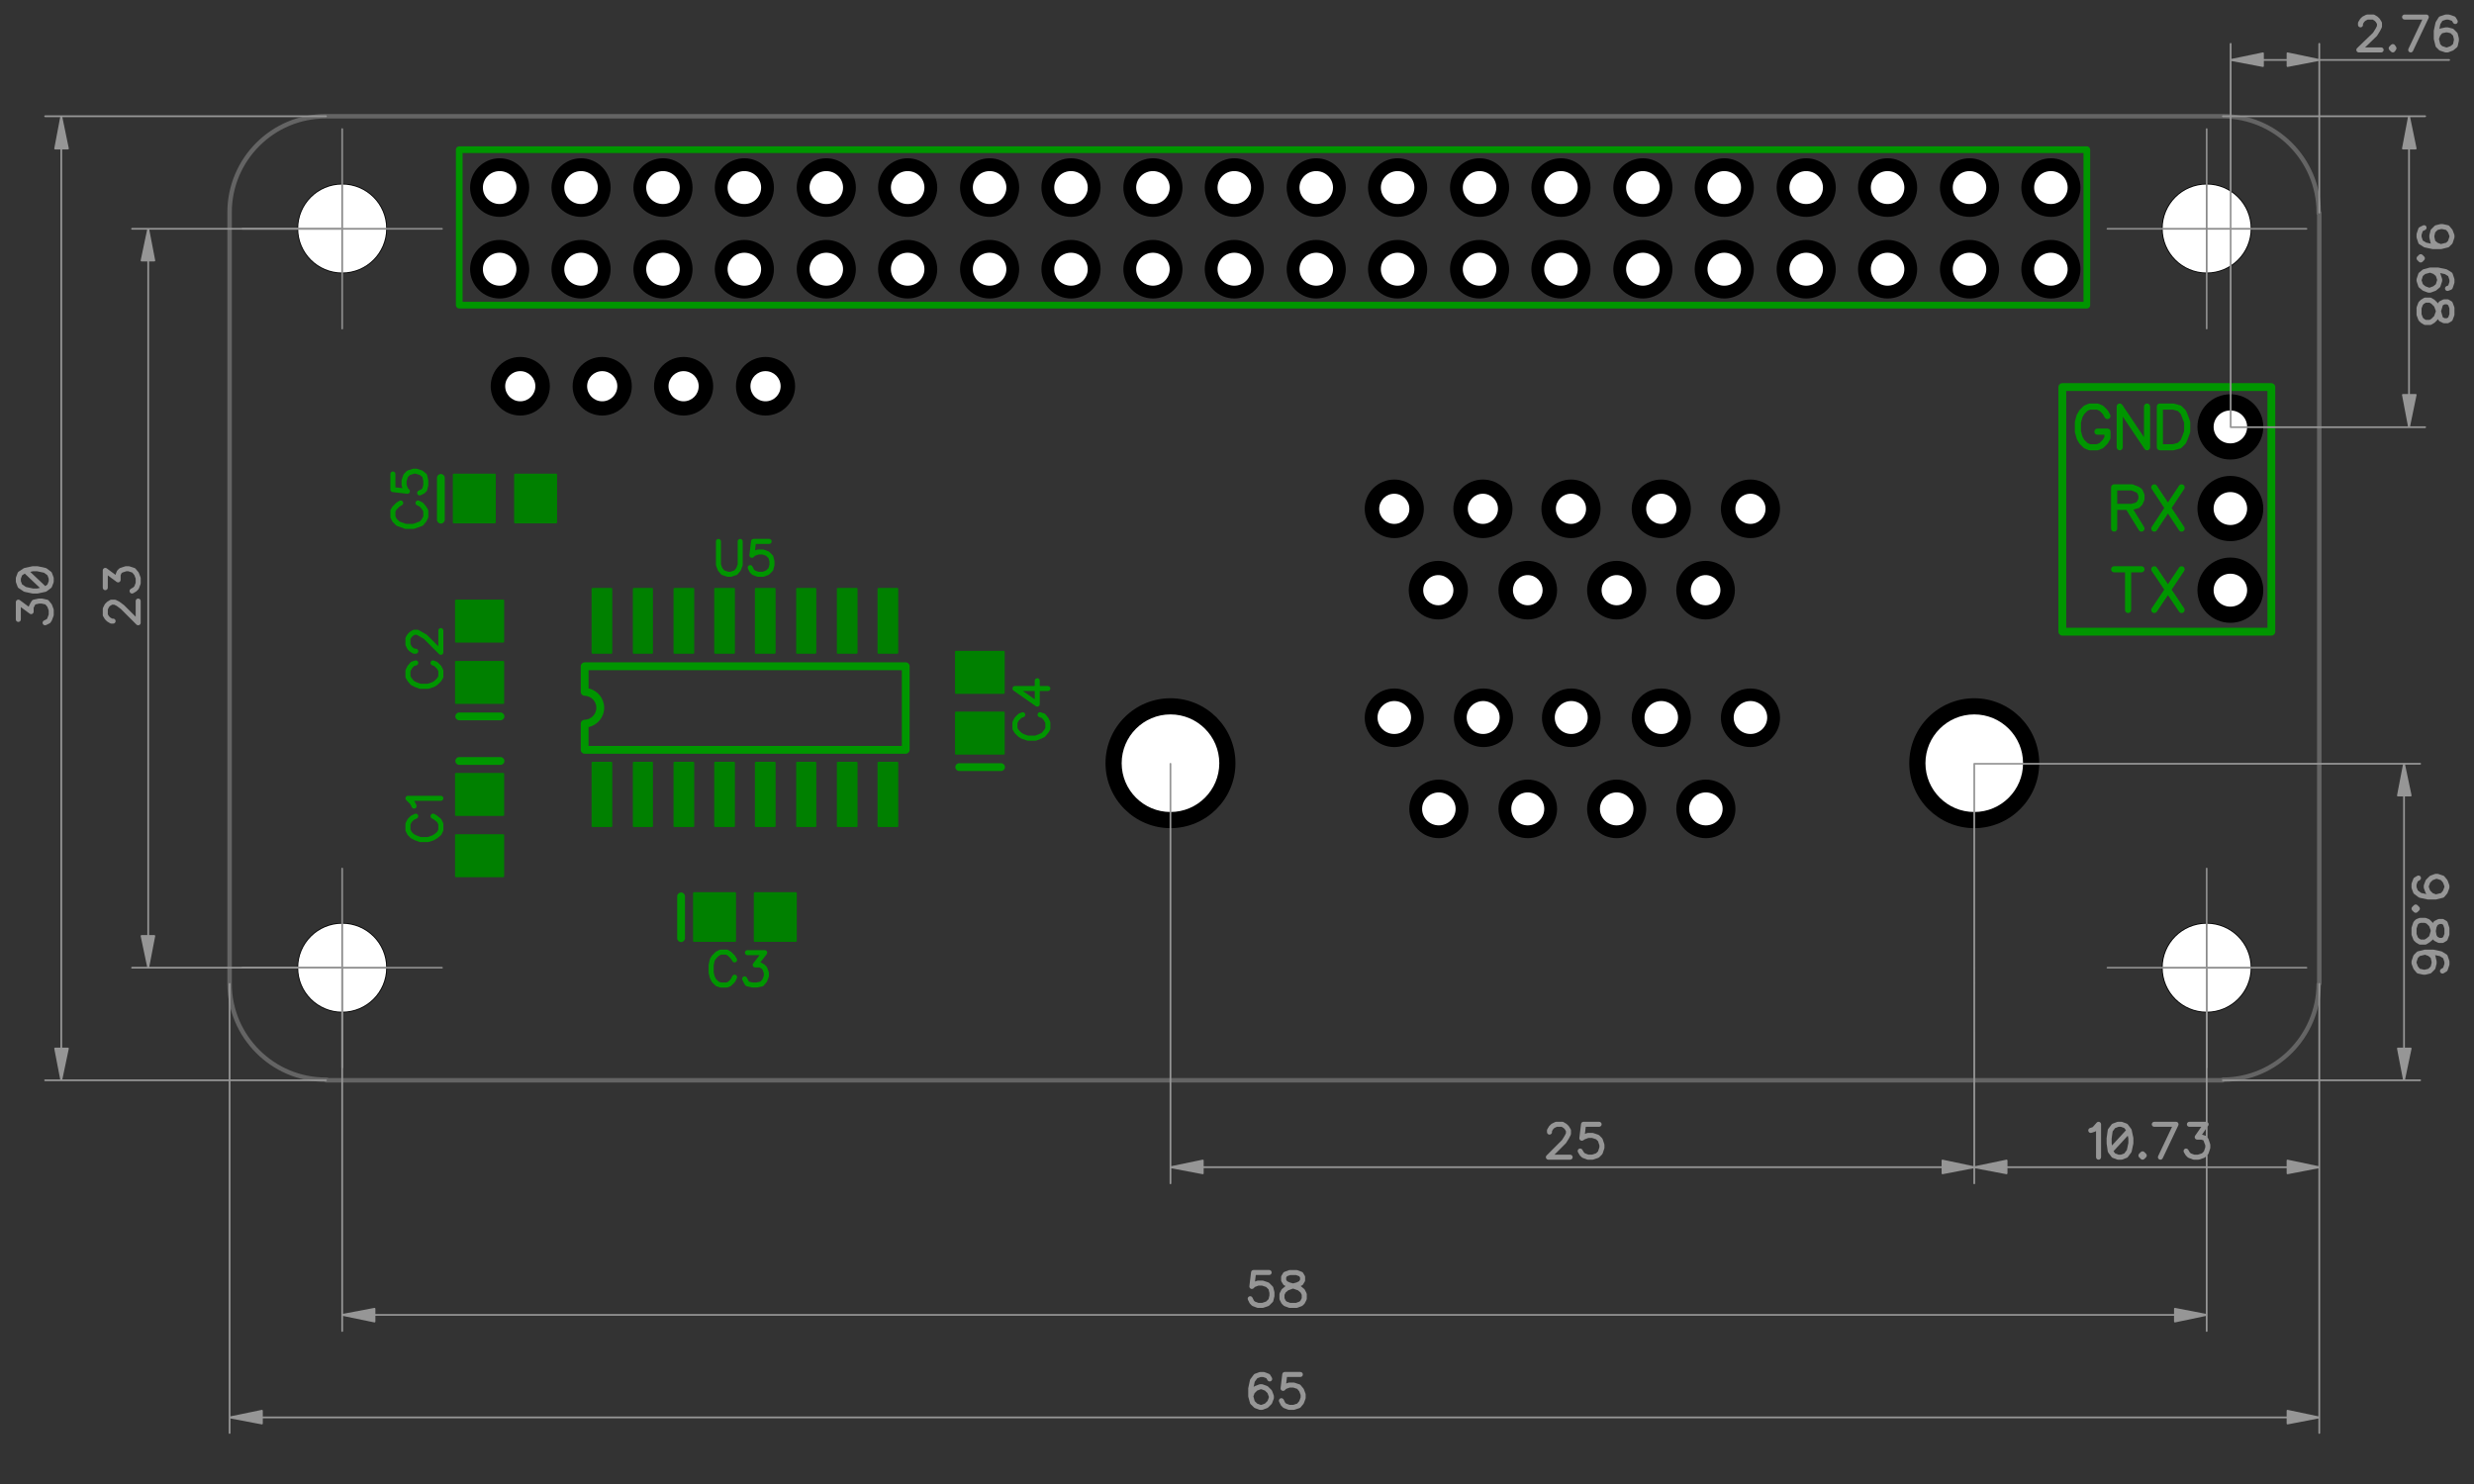 <?xml version="1.0" encoding="utf-8"?>
<!-- Generator: Adobe Illustrator 16.0.3, SVG Export Plug-In . SVG Version: 6.00 Build 0)  -->
<!DOCTYPE svg PUBLIC "-//W3C//DTD SVG 1.1//EN" "http://www.w3.org/Graphics/SVG/1.1/DTD/svg11.dtd">
<svg version="1.1" id="Layer_1" xmlns="http://www.w3.org/2000/svg" xmlns:xlink="http://www.w3.org/1999/xlink" x="0px" y="0px"
	 width="400px" height="240px" viewBox="0 0 400 240" enable-background="new 0 0 400 240" xml:space="preserve">
<rect x="0" y="0" width="400" height="240" fill="#333333" stroke="none"/>
<g>
	<path fill="none" d="M356.78,149.525c-3.849,0-6.979,3.13-6.979,6.978c0,3.849,3.131,6.979,6.979,6.979s6.979-3.131,6.979-6.979
		C363.759,152.655,360.629,149.525,356.78,149.525z"/>
	<path fill="none" d="M356.78,43.937c3.849,0,6.979-3.13,6.979-6.979s-3.13-6.979-6.979-6.979s-6.979,3.131-6.979,6.979
		S352.932,43.937,356.78,43.937z"/>
	<path fill="none" d="M55.326,149.525c-3.848,0-6.979,3.13-6.979,6.978c0,3.849,3.13,6.979,6.979,6.979s6.979-3.131,6.979-6.979
		C62.305,152.655,59.174,149.525,55.326,149.525z"/>
	<path fill="none" d="M55.326,29.979c-3.848,0-6.979,3.131-6.979,6.979s3.13,6.979,6.979,6.979s6.979-3.13,6.979-6.979
		S59.174,29.979,55.326,29.979z"/>
	<path d="M55.326,149.243c-4.003,0-7.26,3.257-7.26,7.26c0,4.004,3.257,7.261,7.26,7.261s7.26-3.257,7.26-7.261
		C62.586,152.5,59.329,149.243,55.326,149.243z M55.326,163.482c-3.848,0-6.979-3.131-6.979-6.979c0-3.848,3.13-6.978,6.979-6.978
		s6.979,3.13,6.979,6.978C62.305,160.352,59.174,163.482,55.326,163.482z"/>
	<path d="M356.78,149.243c-4.004,0-7.261,3.257-7.261,7.26c0,4.004,3.257,7.261,7.261,7.261c4.003,0,7.26-3.257,7.26-7.261
		C364.04,152.5,360.783,149.243,356.78,149.243z M356.78,163.482c-3.849,0-6.979-3.131-6.979-6.979c0-3.848,3.131-6.978,6.979-6.978
		s6.979,3.13,6.979,6.978C363.759,160.352,360.629,163.482,356.78,163.482z"/>
	<path d="M55.326,29.698c-4.003,0-7.26,3.257-7.26,7.261c0,4.003,3.257,7.26,7.26,7.26s7.26-3.257,7.26-7.26
		C62.586,32.955,59.329,29.698,55.326,29.698z M55.326,43.937c-3.848,0-6.979-3.13-6.979-6.979s3.13-6.979,6.979-6.979
		s6.979,3.131,6.979,6.979S59.174,43.937,55.326,43.937z"/>
	<path d="M356.78,44.219c4.003,0,7.26-3.257,7.26-7.26c0-4.003-3.257-7.261-7.26-7.261c-4.004,0-7.261,3.257-7.261,7.261
		C349.52,40.961,352.776,44.219,356.78,44.219z M356.78,29.979c3.849,0,6.979,3.131,6.979,6.979s-3.13,6.979-6.979,6.979
		s-6.979-3.13-6.979-6.979S352.932,29.979,356.78,29.979z"/>
	<path d="M275.807,126.082c-2.637,0-4.782,2.125-4.782,4.737c0,2.611,2.146,4.736,4.782,4.736s4.781-2.125,4.781-4.736
		C280.588,128.207,278.443,126.082,275.807,126.082z"/>
	<path d="M261.387,126.082c-2.637,0-4.781,2.125-4.781,4.737c0,2.611,2.145,4.736,4.781,4.736s4.782-2.125,4.782-4.736
		C266.169,128.207,264.023,126.082,261.387,126.082z"/>
	<path d="M247.013,126.082c-2.612,0-4.736,2.125-4.736,4.737c0,2.611,2.124,4.736,4.736,4.736s4.737-2.125,4.737-4.736
		C251.75,128.207,249.625,126.082,247.013,126.082z"/>
	<path d="M232.639,126.082c-2.637,0-4.782,2.125-4.782,4.737c0,2.611,2.146,4.736,4.782,4.736s4.782-2.125,4.782-4.736
		C237.421,128.207,235.275,126.082,232.639,126.082z"/>
	<path d="M283.016,111.348c-2.637,0-4.781,2.125-4.781,4.737c0,2.612,2.145,4.737,4.781,4.737c2.638,0,4.783-2.125,4.783-4.737
		C287.799,113.473,285.653,111.348,283.016,111.348z"/>
	<path d="M273.379,116.084c0-2.612-2.146-4.737-4.782-4.737s-4.782,2.125-4.782,4.737c0,2.612,2.146,4.737,4.782,4.737
		S273.379,118.697,273.379,116.084z"/>
	<path d="M258.779,116.084c0-2.612-2.125-4.737-4.737-4.737c-2.611,0-4.736,2.125-4.736,4.737c0,2.612,2.125,4.737,4.736,4.737
		C256.654,120.822,258.779,118.697,258.779,116.084z"/>
	<path d="M244.63,116.084c0-2.612-2.145-4.737-4.781-4.737c-2.638,0-4.783,2.125-4.783,4.737c0,2.612,2.146,4.737,4.783,4.737
		C242.485,120.822,244.63,118.697,244.63,116.084z"/>
	<path d="M230.211,116.084c0-2.612-2.146-4.737-4.782-4.737s-4.781,2.125-4.781,4.737c0,2.612,2.145,4.737,4.781,4.737
		S230.211,118.697,230.211,116.084z"/>
	<path d="M319.2,112.924c-5.793,0-10.506,4.712-10.506,10.504c0,5.793,4.713,10.506,10.506,10.506
		c5.792,0,10.504-4.713,10.504-10.506C329.704,117.637,324.992,112.924,319.2,112.924z"/>
	<path d="M189.245,112.924c-5.792,0-10.504,4.712-10.504,10.504c0,5.793,4.712,10.506,10.504,10.506
		c5.792,0,10.505-4.713,10.505-10.506C199.75,117.637,195.038,112.924,189.245,112.924z"/>
	<path d="M84.119,57.726c-2.637,0-4.782,2.125-4.782,4.737c0,2.612,2.145,4.737,4.782,4.737c2.637,0,4.782-2.125,4.782-4.737
		C88.901,59.851,86.756,57.726,84.119,57.726z"/>
	<path d="M97.367,57.726c-2.637,0-4.782,2.125-4.782,4.737c0,2.612,2.145,4.737,4.782,4.737c2.637,0,4.782-2.125,4.782-4.737
		C102.149,59.851,100.004,57.726,97.367,57.726z"/>
	<path d="M110.525,57.726c-2.637,0-4.782,2.125-4.782,4.737c0,2.612,2.145,4.737,4.782,4.737c2.637,0,4.782-2.125,4.782-4.737
		C115.307,59.851,113.162,57.726,110.525,57.726z"/>
	<path d="M123.772,57.726c-2.637,0-4.782,2.125-4.782,4.737c0,2.612,2.146,4.737,4.782,4.737s4.782-2.125,4.782-4.737
		C128.555,59.851,126.409,57.726,123.772,57.726z"/>
	<path d="M225.429,87.026c2.637,0,4.782-2.125,4.782-4.737s-2.146-4.737-4.782-4.737s-4.781,2.125-4.781,4.737
		S222.792,87.026,225.429,87.026z"/>
	<path d="M239.758,77.552c-2.637,0-4.781,2.125-4.781,4.737s2.145,4.737,4.781,4.737s4.782-2.125,4.782-4.737
		S242.395,77.552,239.758,77.552z"/>
	<path d="M249.216,82.289c0,2.612,2.145,4.737,4.781,4.737s4.782-2.125,4.782-4.737s-2.146-4.737-4.782-4.737
		S249.216,79.677,249.216,82.289z"/>
	<path d="M263.814,82.289c0,2.612,2.146,4.737,4.782,4.737s4.782-2.125,4.782-4.737s-2.146-4.737-4.782-4.737
		S263.814,79.677,263.814,82.289z"/>
	<path d="M283.016,77.552c-2.637,0-4.781,2.125-4.781,4.737s2.145,4.737,4.781,4.737c2.638,0,4.783-2.125,4.783-4.737
		S285.653,77.552,283.016,77.552z"/>
	<path d="M227.767,95.447c0,2.612,2.145,4.737,4.782,4.737c2.637,0,4.781-2.125,4.781-4.737s-2.145-4.737-4.781-4.737
		C229.911,90.71,227.767,92.835,227.767,95.447z"/>
	<path d="M242.276,95.447c0,2.612,2.124,4.737,4.736,4.737s4.737-2.125,4.737-4.737s-2.125-4.737-4.737-4.737
		S242.276,92.835,242.276,95.447z"/>
	<path d="M261.387,90.71c-2.637,0-4.781,2.125-4.781,4.737s2.145,4.737,4.781,4.737s4.782-2.125,4.782-4.737
		S264.023,90.71,261.387,90.71z"/>
	<path d="M271.024,95.447c0,2.612,2.125,4.737,4.736,4.737c2.612,0,4.737-2.125,4.737-4.737s-2.125-4.737-4.737-4.737
		C273.149,90.71,271.024,92.835,271.024,95.447z"/>
	<path d="M85.567,43.537c0-2.612-2.145-4.737-4.782-4.737c-2.636,0-4.782,2.125-4.782,4.737s2.146,4.737,4.782,4.737
		C83.422,48.274,85.567,46.149,85.567,43.537z"/>
	<path d="M98.725,43.537c0-2.612-2.145-4.737-4.782-4.737c-2.637,0-4.782,2.125-4.782,4.737s2.145,4.737,4.782,4.737
		C96.58,48.274,98.725,46.149,98.725,43.537z"/>
	<path d="M111.973,43.537c0-2.612-2.146-4.737-4.782-4.737c-2.637,0-4.782,2.125-4.782,4.737s2.145,4.737,4.782,4.737
		C109.827,48.274,111.973,46.149,111.973,43.537z"/>
	<path d="M125.13,43.537c0-2.612-2.146-4.737-4.782-4.737c-2.637,0-4.782,2.125-4.782,4.737s2.145,4.737,4.782,4.737
		C122.984,48.274,125.13,46.149,125.13,43.537z"/>
	<path d="M133.596,38.8c-2.637,0-4.782,2.125-4.782,4.737s2.146,4.737,4.782,4.737s4.782-2.125,4.782-4.737
		S136.232,38.8,133.596,38.8z"/>
	<path d="M146.753,38.8c-2.637,0-4.782,2.125-4.782,4.737s2.146,4.737,4.782,4.737s4.782-2.125,4.782-4.737
		S149.39,38.8,146.753,38.8z"/>
	<path d="M160.001,38.8c-2.637,0-4.782,2.125-4.782,4.737s2.145,4.737,4.782,4.737c2.637,0,4.782-2.125,4.782-4.737
		S162.638,38.8,160.001,38.8z"/>
	<path d="M173.159,38.8c-2.637,0-4.782,2.125-4.782,4.737s2.145,4.737,4.782,4.737c2.637,0,4.782-2.125,4.782-4.737
		S175.796,38.8,173.159,38.8z"/>
	<path d="M186.407,48.274c2.637,0,4.782-2.125,4.782-4.737s-2.145-4.737-4.782-4.737c-2.637,0-4.782,2.125-4.782,4.737
		S183.77,48.274,186.407,48.274z"/>
	<path d="M199.563,38.8c-2.636,0-4.781,2.125-4.781,4.737s2.145,4.737,4.781,4.737c2.638,0,4.783-2.125,4.783-4.737
		S202.201,38.8,199.563,38.8z"/>
	<path d="M212.813,38.8c-2.638,0-4.783,2.125-4.783,4.737s2.146,4.737,4.783,4.737c2.636,0,4.781-2.125,4.781-4.737
		S215.448,38.8,212.813,38.8z"/>
	<path d="M225.97,48.274c2.637,0,4.782-2.125,4.782-4.737s-2.146-4.737-4.782-4.737s-4.782,2.125-4.782,4.737
		S223.333,48.274,225.97,48.274z"/>
	<path d="M239.218,48.274c2.637,0,4.781-2.125,4.781-4.737s-2.145-4.737-4.781-4.737c-2.638,0-4.782,2.125-4.782,4.737
		S236.58,48.274,239.218,48.274z"/>
	<path d="M80.785,35.072c2.637,0,4.782-2.125,4.782-4.737c0-2.612-2.145-4.737-4.782-4.737c-2.636,0-4.782,2.125-4.782,4.737
		C76.003,32.947,78.148,35.072,80.785,35.072z"/>
	<path d="M93.942,35.072c2.637,0,4.782-2.125,4.782-4.737c0-2.612-2.145-4.737-4.782-4.737c-2.637,0-4.782,2.125-4.782,4.737
		C89.161,32.947,91.306,35.072,93.942,35.072z"/>
	<path d="M107.19,35.072c2.637,0,4.782-2.125,4.782-4.737c0-2.612-2.146-4.737-4.782-4.737c-2.637,0-4.782,2.125-4.782,4.737
		C102.408,32.947,104.553,35.072,107.19,35.072z"/>
	<path d="M120.348,35.072c2.636,0,4.782-2.125,4.782-4.737c0-2.612-2.146-4.737-4.782-4.737c-2.637,0-4.782,2.125-4.782,4.737
		C115.566,32.947,117.711,35.072,120.348,35.072z"/>
	<path d="M133.596,25.598c-2.637,0-4.782,2.125-4.782,4.737c0,2.612,2.146,4.737,4.782,4.737s4.782-2.125,4.782-4.737
		C138.378,27.723,136.232,25.598,133.596,25.598z"/>
	<path d="M146.753,25.598c-2.637,0-4.782,2.125-4.782,4.737c0,2.612,2.146,4.737,4.782,4.737s4.782-2.125,4.782-4.737
		C151.535,27.723,149.39,25.598,146.753,25.598z"/>
	<path d="M160.001,25.598c-2.637,0-4.782,2.125-4.782,4.737c0,2.612,2.145,4.737,4.782,4.737c2.637,0,4.782-2.125,4.782-4.737
		C164.783,27.723,162.638,25.598,160.001,25.598z"/>
	<path d="M173.159,25.598c-2.637,0-4.782,2.125-4.782,4.737c0,2.612,2.145,4.737,4.782,4.737c2.637,0,4.782-2.125,4.782-4.737
		C177.941,27.723,175.796,25.598,173.159,25.598z"/>
	<path d="M186.407,35.072c2.637,0,4.782-2.125,4.782-4.737c0-2.612-2.145-4.737-4.782-4.737c-2.637,0-4.782,2.125-4.782,4.737
		C181.625,32.947,183.77,35.072,186.407,35.072z"/>
	<path d="M199.563,25.598c-2.636,0-4.781,2.125-4.781,4.737c0,2.612,2.145,4.737,4.781,4.737c2.638,0,4.783-2.125,4.783-4.737
		C204.347,27.723,202.201,25.598,199.563,25.598z"/>
	<path d="M212.813,25.598c-2.638,0-4.783,2.125-4.783,4.737c0,2.612,2.146,4.737,4.783,4.737c2.636,0,4.781-2.125,4.781-4.737
		C217.594,27.723,215.448,25.598,212.813,25.598z"/>
	<path d="M225.97,35.072c2.637,0,4.782-2.125,4.782-4.737c0-2.612-2.146-4.737-4.782-4.737s-4.782,2.125-4.782,4.737
		C221.188,32.947,223.333,35.072,225.97,35.072z"/>
	<path d="M239.218,35.072c2.637,0,4.781-2.125,4.781-4.737c0-2.612-2.145-4.737-4.781-4.737c-2.638,0-4.782,2.125-4.782,4.737
		C234.436,32.947,236.58,35.072,239.218,35.072z"/>
	<path d="M252.375,48.274c2.637,0,4.781-2.125,4.781-4.737s-2.145-4.737-4.781-4.737s-4.782,2.125-4.782,4.737
		S249.738,48.274,252.375,48.274z"/>
	<path d="M252.375,35.072c2.637,0,4.781-2.125,4.781-4.737c0-2.612-2.145-4.737-4.781-4.737s-4.782,2.125-4.782,4.737
		C247.593,32.947,249.738,35.072,252.375,35.072z"/>
	<path d="M265.622,48.274c2.638,0,4.783-2.125,4.783-4.737s-2.146-4.737-4.783-4.737c-2.637,0-4.781,2.125-4.781,4.737
		S262.985,48.274,265.622,48.274z"/>
	<path d="M265.622,35.072c2.638,0,4.783-2.125,4.783-4.737c0-2.612-2.146-4.737-4.783-4.737c-2.637,0-4.781,2.125-4.781,4.737
		C260.841,32.947,262.985,35.072,265.622,35.072z"/>
	<path d="M278.78,48.274c2.637,0,4.782-2.125,4.782-4.737s-2.146-4.737-4.782-4.737s-4.781,2.125-4.781,4.737
		S276.144,48.274,278.78,48.274z"/>
	<path d="M278.78,35.072c2.637,0,4.782-2.125,4.782-4.737c0-2.612-2.146-4.737-4.782-4.737s-4.781,2.125-4.781,4.737
		C273.999,32.947,276.144,35.072,278.78,35.072z"/>
	<path d="M292.028,38.8c-2.637,0-4.782,2.125-4.782,4.737s2.146,4.737,4.782,4.737s4.782-2.125,4.782-4.737
		S294.665,38.8,292.028,38.8z"/>
	<path d="M292.028,25.598c-2.637,0-4.782,2.125-4.782,4.737c0,2.612,2.146,4.737,4.782,4.737s4.782-2.125,4.782-4.737
		C296.811,27.723,294.665,25.598,292.028,25.598z"/>
	<path d="M305.186,38.8c-2.637,0-4.782,2.125-4.782,4.737s2.146,4.737,4.782,4.737s4.782-2.125,4.782-4.737
		S307.822,38.8,305.186,38.8z"/>
	<path d="M305.186,35.072c2.637,0,4.782-2.125,4.782-4.737c0-2.612-2.146-4.737-4.782-4.737s-4.782,2.125-4.782,4.737
		C300.403,32.947,302.549,35.072,305.186,35.072z"/>
	<path d="M318.434,48.274c2.637,0,4.781-2.125,4.781-4.737s-2.145-4.737-4.781-4.737s-4.782,2.125-4.782,4.737
		S315.797,48.274,318.434,48.274z"/>
	<path d="M318.434,35.072c2.637,0,4.781-2.125,4.781-4.737c0-2.612-2.145-4.737-4.781-4.737s-4.782,2.125-4.782,4.737
		C313.651,32.947,315.797,35.072,318.434,35.072z"/>
	<path d="M331.592,38.8c-2.638,0-4.783,2.125-4.783,4.737s2.146,4.737,4.783,4.737c2.637,0,4.781-2.125,4.781-4.737
		S334.229,38.8,331.592,38.8z"/>
	<path d="M331.592,25.598c-2.638,0-4.783,2.125-4.783,4.737c0,2.612,2.146,4.737,4.783,4.737c2.637,0,4.781-2.125,4.781-4.737
		C336.373,27.723,334.229,25.598,331.592,25.598z"/>
	<path d="M360.61,76.966c-2.936,0-5.323,2.368-5.323,5.277c0,2.91,2.388,5.278,5.323,5.278c2.935,0,5.323-2.368,5.323-5.278
		C365.934,79.334,363.545,76.966,360.61,76.966z"/>
	<path d="M355.287,69.042c0,2.91,2.388,5.277,5.323,5.277c2.935,0,5.323-2.367,5.323-5.277s-2.389-5.278-5.323-5.278
		C357.675,63.764,355.287,66.131,355.287,69.042z"/>
	<path d="M360.61,90.169c-2.936,0-5.323,2.368-5.323,5.278s2.388,5.278,5.323,5.278c2.935,0,5.323-2.368,5.323-5.278
		S363.545,90.169,360.61,90.169z"/>
</g>
<g>
	<path fill="#FFFFFF" d="M55.326,149.384c-3.937,0-7.12,3.188-7.12,7.119c0,3.933,3.183,7.12,7.12,7.12
		c3.938,0,7.12-3.188,7.12-7.12C62.445,152.572,59.263,149.384,55.326,149.384z"/>
	<path fill="#FFFFFF" d="M356.78,149.384c-3.938,0-7.12,3.188-7.12,7.119c0,3.933,3.183,7.12,7.12,7.12
		c3.937,0,7.119-3.188,7.119-7.12C363.899,152.572,360.717,149.384,356.78,149.384z"/>
	<path fill="#FFFFFF" d="M55.326,29.839c-3.937,0-7.12,3.188-7.12,7.12c0,3.931,3.183,7.119,7.12,7.119
		c3.938,0,7.12-3.188,7.12-7.119C62.445,33.027,59.263,29.839,55.326,29.839z"/>
	<path fill="#FFFFFF" d="M356.78,44.078c3.937,0,7.119-3.188,7.119-7.119c0-3.932-3.183-7.12-7.119-7.12
		c-3.938,0-7.12,3.188-7.12,7.12C349.66,40.89,352.843,44.078,356.78,44.078z"/>
	<ellipse fill="#FFFFFF" cx="275.807" cy="130.819" rx="2.709" ry="2.664"/>
	<ellipse fill="#FFFFFF" cx="261.387" cy="130.819" rx="2.709" ry="2.664"/>
	<circle fill="#FFFFFF" cx="247.013" cy="130.819" r="2.664"/>
	<path fill="#FFFFFF" d="M232.639,128.155c-1.494,0-2.71,1.195-2.71,2.664s1.216,2.664,2.71,2.664c1.493,0,2.709-1.195,2.709-2.664
		S234.132,128.155,232.639,128.155z"/>
	<ellipse fill="#FFFFFF" cx="283.016" cy="116.039" rx="2.709" ry="2.664"/>
	<path fill="#FFFFFF" d="M268.597,113.375c-1.493,0-2.71,1.195-2.71,2.664c0,1.469,1.217,2.665,2.71,2.665
		c1.494,0,2.71-1.195,2.71-2.665C271.307,114.57,270.091,113.375,268.597,113.375z"/>
	<circle fill="#FFFFFF" cx="254.042" cy="116.039" r="2.664"/>
	<circle fill="#FFFFFF" cx="239.803" cy="116.039" r="2.664"/>
	<ellipse fill="#FFFFFF" cx="225.429" cy="116.039" rx="2.709" ry="2.664"/>
	<path fill="#FFFFFF" d="M319.2,115.538c-4.352,0-7.892,3.54-7.892,7.891c0,4.352,3.54,7.892,7.892,7.892
		c4.351,0,7.891-3.54,7.891-7.892C327.091,119.078,323.551,115.538,319.2,115.538z"/>
	<path fill="#FFFFFF" d="M189.245,115.538c-4.351,0-7.891,3.54-7.891,7.891c0,4.352,3.54,7.892,7.891,7.892
		c4.352,0,7.892-3.54,7.892-7.892C197.137,119.078,193.597,115.538,189.245,115.538z"/>
	<circle fill="#FFFFFF" cx="84.119" cy="62.462" r="2.439"/>
	<circle fill="#FFFFFF" cx="97.367" cy="62.462" r="2.439"/>
	<circle fill="#FFFFFF" cx="110.525" cy="62.462" r="2.439"/>
	<circle fill="#FFFFFF" cx="123.772" cy="62.462" r="2.439"/>
	<path fill="#FFFFFF" d="M225.429,84.728c1.345,0,2.438-1.094,2.438-2.439s-1.094-2.439-2.438-2.439
		c-1.344,0-2.438,1.094-2.438,2.439S224.085,84.728,225.429,84.728z"/>
	<circle fill="#FFFFFF" cx="239.758" cy="82.289" r="2.439"/>
	<circle fill="#FFFFFF" cx="253.997" cy="82.289" r="2.439"/>
	<circle fill="#FFFFFF" cx="268.597" cy="82.289" r="2.439"/>
	<path fill="#FFFFFF" d="M280.577,82.289c0,1.345,1.095,2.439,2.438,2.439c1.346,0,2.439-1.094,2.439-2.439
		s-1.094-2.439-2.439-2.439C281.672,79.85,280.577,80.944,280.577,82.289z"/>
	<circle fill="#FFFFFF" cx="232.549" cy="95.447" r="2.439"/>
	<ellipse fill="#FFFFFF" cx="247.013" cy="95.447" rx="2.395" ry="2.439"/>
	<path fill="#FFFFFF" d="M261.387,97.886c1.346,0,2.439-1.094,2.439-2.439s-1.094-2.439-2.439-2.439
		c-1.344,0-2.438,1.094-2.438,2.439S260.043,97.886,261.387,97.886z"/>
	<ellipse fill="#FFFFFF" cx="275.761" cy="95.447" rx="2.395" ry="2.439"/>
	<ellipse fill="#FFFFFF" cx="80.785" cy="43.537" rx="2.709" ry="2.664"/>
	<ellipse fill="#FFFFFF" cx="93.943" cy="43.537" rx="2.709" ry="2.664"/>
	<ellipse fill="#FFFFFF" cx="107.19" cy="43.537" rx="2.709" ry="2.664"/>
	<ellipse fill="#FFFFFF" cx="120.348" cy="43.537" rx="2.709" ry="2.664"/>
	<ellipse fill="#FFFFFF" cx="133.596" cy="43.537" rx="2.709" ry="2.664"/>
	<ellipse fill="#FFFFFF" cx="146.753" cy="43.537" rx="2.709" ry="2.664"/>
	<ellipse fill="#FFFFFF" cx="160.001" cy="43.537" rx="2.709" ry="2.664"/>
	<ellipse fill="#FFFFFF" cx="173.159" cy="43.537" rx="2.709" ry="2.664"/>
	<ellipse fill="#FFFFFF" cx="186.407" cy="43.537" rx="2.709" ry="2.664"/>
	<ellipse fill="#FFFFFF" cx="199.563" cy="43.537" rx="2.708" ry="2.664"/>
	<path fill="#FFFFFF" d="M212.813,40.873c-1.494,0-2.71,1.195-2.71,2.664c0,1.469,1.216,2.664,2.71,2.664
		c1.493,0,2.709-1.195,2.709-2.664C215.521,42.068,214.306,40.873,212.813,40.873z"/>
	<path fill="#FFFFFF" d="M225.97,40.873c-1.494,0-2.71,1.195-2.71,2.664c0,1.469,1.216,2.664,2.71,2.664
		c1.493,0,2.709-1.195,2.709-2.664C228.679,42.068,227.463,40.873,225.97,40.873z"/>
	<ellipse fill="#FFFFFF" cx="239.218" cy="43.537" rx="2.709" ry="2.664"/>
	<ellipse fill="#FFFFFF" cx="80.785" cy="30.334" rx="2.709" ry="2.664"/>
	<ellipse fill="#FFFFFF" cx="93.942" cy="30.334" rx="2.709" ry="2.664"/>
	<ellipse fill="#FFFFFF" cx="107.19" cy="30.334" rx="2.709" ry="2.664"/>
	<ellipse fill="#FFFFFF" cx="120.348" cy="30.334" rx="2.709" ry="2.664"/>
	<ellipse fill="#FFFFFF" cx="133.596" cy="30.334" rx="2.709" ry="2.664"/>
	<ellipse fill="#FFFFFF" cx="146.753" cy="30.334" rx="2.709" ry="2.664"/>
	<ellipse fill="#FFFFFF" cx="160.001" cy="30.334" rx="2.709" ry="2.664"/>
	<ellipse fill="#FFFFFF" cx="173.159" cy="30.334" rx="2.709" ry="2.664"/>
	<ellipse fill="#FFFFFF" cx="186.407" cy="30.334" rx="2.709" ry="2.664"/>
	<ellipse fill="#FFFFFF" cx="199.563" cy="30.334" rx="2.708" ry="2.664"/>
	<path fill="#FFFFFF" d="M212.813,27.67c-1.494,0-2.71,1.195-2.71,2.664c0,1.469,1.216,2.664,2.71,2.664
		c1.493,0,2.709-1.195,2.709-2.664C215.521,28.866,214.306,27.67,212.813,27.67z"/>
	<path fill="#FFFFFF" d="M225.97,27.67c-1.494,0-2.71,1.195-2.71,2.664c0,1.469,1.216,2.664,2.71,2.664
		c1.493,0,2.709-1.195,2.709-2.664C228.679,28.866,227.463,27.67,225.97,27.67z"/>
	<ellipse fill="#FFFFFF" cx="239.218" cy="30.334" rx="2.709" ry="2.664"/>
	<ellipse fill="#FFFFFF" cx="252.375" cy="43.537" rx="2.709" ry="2.664"/>
	<ellipse fill="#FFFFFF" cx="252.375" cy="30.334" rx="2.709" ry="2.664"/>
	<path fill="#FFFFFF" d="M268.332,43.537c0-1.469-1.216-2.664-2.71-2.664c-1.493,0-2.709,1.195-2.709,2.664
		c0,1.469,1.216,2.664,2.709,2.664C267.116,46.201,268.332,45.006,268.332,43.537z"/>
	<path fill="#FFFFFF" d="M265.622,32.999c1.494,0,2.71-1.195,2.71-2.664c0-1.469-1.216-2.664-2.71-2.664
		c-1.493,0-2.709,1.195-2.709,2.664C262.913,31.804,264.129,32.999,265.622,32.999z"/>
	<ellipse fill="#FFFFFF" cx="278.78" cy="43.537" rx="2.709" ry="2.664"/>
	<ellipse fill="#FFFFFF" cx="278.78" cy="30.334" rx="2.709" ry="2.664"/>
	<path fill="#FFFFFF" d="M292.028,40.873c-1.494,0-2.71,1.195-2.71,2.664c0,1.469,1.216,2.664,2.71,2.664
		c1.493,0,2.709-1.195,2.709-2.664C294.737,42.068,293.521,40.873,292.028,40.873z"/>
	<path fill="#FFFFFF" d="M292.028,27.67c-1.494,0-2.71,1.195-2.71,2.664c0,1.469,1.216,2.664,2.71,2.664
		c1.493,0,2.709-1.195,2.709-2.664C294.737,28.866,293.521,27.67,292.028,27.67z"/>
	<path fill="#FFFFFF" d="M305.186,40.873c-1.493,0-2.709,1.195-2.709,2.664c0,1.469,1.216,2.664,2.709,2.664
		c1.494,0,2.71-1.195,2.71-2.664C307.896,42.068,306.68,40.873,305.186,40.873z"/>
	<path fill="#FFFFFF" d="M305.186,27.67c-1.493,0-2.709,1.195-2.709,2.664c0,1.469,1.216,2.664,2.709,2.664
		c1.494,0,2.71-1.195,2.71-2.664C307.896,28.866,306.68,27.67,305.186,27.67z"/>
	<ellipse fill="#FFFFFF" cx="318.434" cy="43.537" rx="2.709" ry="2.664"/>
	<ellipse fill="#FFFFFF" cx="318.434" cy="30.334" rx="2.709" ry="2.664"/>
	<path fill="#FFFFFF" d="M331.592,40.873c-1.494,0-2.71,1.195-2.71,2.664c0,1.469,1.216,2.664,2.71,2.664
		c1.493,0,2.709-1.195,2.709-2.664C334.301,42.068,333.085,40.873,331.592,40.873z"/>
	<path fill="#FFFFFF" d="M331.592,27.67c-1.494,0-2.71,1.195-2.71,2.664c0,1.469,1.216,2.664,2.71,2.664
		c1.493,0,2.709-1.195,2.709-2.664C334.301,28.866,333.085,27.67,331.592,27.67z"/>
	<ellipse fill="#FFFFFF" cx="360.61" cy="82.244" rx="2.709" ry="2.664"/>
	<ellipse fill="#FFFFFF" cx="360.61" cy="69.041" rx="2.709" ry="2.664"/>
	<ellipse fill="#FFFFFF" cx="360.61" cy="95.447" rx="2.709" ry="2.664"/>
</g>
<g>
	<path fill="none" d="M374.623,34.779c-0.054-0.063-0.09-0.142-0.09-0.231v-0.203c0-8.351-6.792-15.164-15.141-15.185H52.87h-0.158
		h-0.045c-8.373,0-15.186,6.812-15.186,15.185v0.045v0.158v124.568c0.022,8.349,6.834,15.141,15.186,15.141h0.203
		c0.089,0,0.168,0.036,0.231,0.09h306.061c0.063-0.053,0.141-0.09,0.23-0.09c8.327-0.021,15.119-6.814,15.141-15.141
		c0-0.089,0.036-0.168,0.09-0.23V34.779z"/>
	<path fill="#646464" d="M375.345,34.39c0-0.096-0.039-0.183-0.101-0.247c-0.109-8.654-7.173-15.682-15.85-15.705h-0.001H52.87
		h-0.158h-0.045c-8.771,0-15.906,7.136-15.906,15.906v0.045v0.158v124.569l0,0c0,0.001,0,0.001,0,0.001
		c0.023,8.677,7.05,15.741,15.705,15.851c0.065,0.062,0.151,0.1,0.247,0.1h306.681c0.098,0,0.187-0.039,0.251-0.103
		c8.523-0.158,15.44-7.075,15.597-15.597c0.064-0.065,0.104-0.153,0.104-0.252V34.39z M359.393,174.257
		c-0.09,0-0.168,0.037-0.23,0.09H53.102c-0.063-0.054-0.142-0.09-0.231-0.09h-0.203c-8.351,0-15.163-6.792-15.186-15.141V34.548
		V34.39v-0.045c0-8.373,6.813-15.185,15.186-15.185h0.045h0.158h306.522c8.349,0.021,15.141,6.834,15.141,15.185v0.203
		c0,0.089,0.036,0.168,0.09,0.231v124.106c-0.054,0.063-0.09,0.142-0.09,0.23C374.512,167.442,367.72,174.235,359.393,174.257z"/>
</g>
<g>
	<path fill="#8A8A8A" d="M71.458,156.362H55.467v-15.9c0-0.077-0.063-0.141-0.141-0.141s-0.141,0.063-0.141,0.141v15.9H39.194
		c-0.078,0-0.141,0.063-0.141,0.141c0,0.078,0.063,0.142,0.141,0.142h15.991v15.991c0,0.077,0.063,0.141,0.141,0.141
		s0.141-0.063,0.141-0.141v-15.991h15.991c0.078,0,0.141-0.063,0.141-0.142C71.598,156.426,71.535,156.362,71.458,156.362z"/>
	<path fill="#8A8A8A" d="M372.911,156.362h-15.99v-15.9c0-0.077-0.063-0.141-0.141-0.141s-0.141,0.063-0.141,0.141v15.9h-15.901
		c-0.077,0-0.141,0.063-0.141,0.141c0,0.078,0.063,0.142,0.141,0.142h15.901v15.991c0,0.077,0.063,0.141,0.141,0.141
		s0.141-0.063,0.141-0.141v-15.991h15.99c0.078,0,0.142-0.063,0.142-0.142C373.053,156.426,372.989,156.362,372.911,156.362z"/>
	<path fill="#8A8A8A" d="M71.458,36.863H55.467V20.872c0-0.078-0.063-0.141-0.141-0.141s-0.141,0.063-0.141,0.141v15.991H39.194
		c-0.078,0-0.141,0.063-0.141,0.141s0.063,0.141,0.141,0.141h15.991v15.991c0,0.078,0.063,0.141,0.141,0.141
		s0.141-0.063,0.141-0.141V37.144h15.991c0.078,0,0.141-0.063,0.141-0.141S71.535,36.863,71.458,36.863z"/>
	<path fill="#8A8A8A" d="M340.738,37.144h15.901v15.991c0,0.078,0.063,0.141,0.141,0.141s0.141-0.063,0.141-0.141V37.144h15.99
		c0.078,0,0.142-0.063,0.142-0.141s-0.063-0.141-0.142-0.141h-15.99V20.872c0-0.078-0.063-0.141-0.141-0.141
		s-0.141,0.063-0.141,0.141v15.991h-15.901c-0.077,0-0.141,0.063-0.141,0.141S340.661,37.144,340.738,37.144z"/>
</g>
<g>
	<path fill="#008000" d="M81.371,125.001h-7.66c-0.078,0-0.141,0.063-0.141,0.141v6.669c0,0.077,0.063,0.141,0.141,0.141h7.66
		c0.078,0,0.141-0.063,0.141-0.141v-6.669C81.512,125.063,81.449,125.001,81.371,125.001z"/>
	<path fill="#008000" d="M81.371,134.914h-7.66c-0.078,0-0.141,0.063-0.141,0.141v6.669c0,0.078,0.063,0.141,0.141,0.141h7.66
		c0.078,0,0.141-0.063,0.141-0.141v-6.669C81.512,134.978,81.449,134.914,81.371,134.914z"/>
	<path fill="#008000" d="M81.371,106.886h-7.66c-0.078,0-0.141,0.063-0.141,0.141v6.669c0,0.078,0.063,0.141,0.141,0.141h7.66
		c0.078,0,0.141-0.063,0.141-0.141v-6.669C81.512,106.949,81.449,106.886,81.371,106.886z"/>
	<path fill="#008000" d="M81.371,96.973h-7.66c-0.078,0-0.141,0.063-0.141,0.141v6.668c0,0.078,0.063,0.141,0.141,0.141h7.66
		c0.078,0,0.141-0.063,0.141-0.141v-6.668C81.512,97.036,81.449,96.973,81.371,96.973z"/>
	<path fill="#008000" d="M118.861,144.286h-6.668c-0.078,0-0.141,0.063-0.141,0.141v7.751c0,0.078,0.063,0.141,0.141,0.141h6.668
		c0.078,0,0.141-0.063,0.141-0.141v-7.751C119.002,144.35,118.939,144.286,118.861,144.286z"/>
	<path fill="#008000" d="M128.684,144.286h-6.669c-0.078,0-0.141,0.063-0.141,0.141v7.751c0,0.078,0.063,0.141,0.141,0.141h6.669
		c0.078,0,0.141-0.063,0.141-0.141v-7.751C128.825,144.35,128.762,144.286,128.684,144.286z"/>
	<path fill="#008000" d="M162.299,115.087h-7.75c-0.078,0-0.141,0.063-0.141,0.141v6.668c0,0.078,0.063,0.142,0.141,0.142h7.75
		c0.078,0,0.141-0.063,0.141-0.142v-6.668C162.44,115.151,162.377,115.087,162.299,115.087z"/>
	<path fill="#008000" d="M162.299,105.264h-7.75c-0.078,0-0.141,0.063-0.141,0.141v6.669c0,0.078,0.063,0.141,0.141,0.141h7.75
		c0.078,0,0.141-0.063,0.141-0.141v-6.669C162.44,105.328,162.377,105.264,162.299,105.264z"/>
	<path fill="#008000" d="M80.16,84.497v-7.75c0-0.078-0.063-0.141-0.141-0.141H73.35c-0.078,0-0.141,0.063-0.141,0.141v7.75
		c0,0.078,0.063,0.141,0.141,0.141h6.668C80.097,84.638,80.16,84.575,80.16,84.497z"/>
	<path fill="#008000" d="M89.932,76.606h-6.669c-0.078,0-0.141,0.063-0.141,0.141v7.75c0,0.078,0.063,0.141,0.141,0.141h6.669
		c0.078,0,0.141-0.063,0.141-0.141v-7.75C90.073,76.669,90.01,76.606,89.932,76.606z"/>
	<path fill="#008000" d="M98.854,123.198H95.79c-0.078,0-0.141,0.063-0.141,0.141v10.274c0,0.077,0.063,0.141,0.141,0.141h3.064
		c0.078,0,0.141-0.063,0.141-0.141v-10.274C98.995,123.261,98.932,123.198,98.854,123.198z"/>
	<path fill="#008000" d="M105.433,123.198h-2.974c-0.078,0-0.141,0.063-0.141,0.141v10.274c0,0.077,0.063,0.141,0.141,0.141h2.974
		c0.078,0,0.141-0.063,0.141-0.141v-10.274C105.574,123.261,105.511,123.198,105.433,123.198z"/>
	<path fill="#008000" d="M112.243,133.613v-10.274c0-0.078-0.063-0.141-0.141-0.141h-3.064c-0.078,0-0.141,0.063-0.141,0.141v10.274
		c0,0.077,0.063,0.141,0.141,0.141h3.064C112.18,133.754,112.243,133.69,112.243,133.613z"/>
	<path fill="#008000" d="M115.616,133.754h3.064c0.078,0,0.141-0.063,0.141-0.141v-10.274c0-0.078-0.063-0.141-0.141-0.141h-3.064
		c-0.078,0-0.141,0.063-0.141,0.141v10.274C115.476,133.69,115.539,133.754,115.616,133.754z"/>
	<path fill="#008000" d="M122.195,133.754h3.064c0.078,0,0.141-0.063,0.141-0.141v-10.274c0-0.078-0.063-0.141-0.141-0.141h-3.064
		c-0.078,0-0.141,0.063-0.141,0.141v10.274C122.055,133.69,122.118,133.754,122.195,133.754z"/>
	<path fill="#008000" d="M131.838,123.198h-2.974c-0.078,0-0.141,0.063-0.141,0.141v10.274c0,0.077,0.063,0.141,0.141,0.141h2.974
		c0.078,0,0.141-0.063,0.141-0.141v-10.274C131.979,123.261,131.916,123.198,131.838,123.198z"/>
	<path fill="#008000" d="M138.507,123.198h-3.064c-0.078,0-0.141,0.063-0.141,0.141v10.274c0,0.077,0.063,0.141,0.141,0.141h3.064
		c0.078,0,0.141-0.063,0.141-0.141v-10.274C138.648,123.261,138.585,123.198,138.507,123.198z"/>
	<path fill="#008000" d="M145.086,123.198h-3.064c-0.078,0-0.141,0.063-0.141,0.141v10.274c0,0.077,0.063,0.141,0.141,0.141h3.064
		c0.078,0,0.141-0.063,0.141-0.141v-10.274C145.227,123.261,145.164,123.198,145.086,123.198z"/>
	<path fill="#008000" d="M145.086,95.081h-3.064c-0.078,0-0.141,0.063-0.141,0.141v10.364c0,0.078,0.063,0.141,0.141,0.141h3.064
		c0.078,0,0.141-0.063,0.141-0.141V95.222C145.227,95.144,145.164,95.081,145.086,95.081z"/>
	<path fill="#008000" d="M138.507,95.081h-3.064c-0.078,0-0.141,0.063-0.141,0.141v10.364c0,0.078,0.063,0.141,0.141,0.141h3.064
		c0.078,0,0.141-0.063,0.141-0.141V95.222C138.648,95.144,138.585,95.081,138.507,95.081z"/>
	<path fill="#008000" d="M131.838,95.081h-2.974c-0.078,0-0.141,0.063-0.141,0.141v10.364c0,0.078,0.063,0.141,0.141,0.141h2.974
		c0.078,0,0.141-0.063,0.141-0.141V95.222C131.979,95.144,131.916,95.081,131.838,95.081z"/>
	<path fill="#008000" d="M122.195,105.726h3.064c0.078,0,0.141-0.063,0.141-0.141V95.222c0-0.078-0.063-0.141-0.141-0.141h-3.064
		c-0.078,0-0.141,0.063-0.141,0.141v10.364C122.055,105.663,122.118,105.726,122.195,105.726z"/>
	<path fill="#008000" d="M115.616,105.726h3.064c0.078,0,0.141-0.063,0.141-0.141V95.222c0-0.078-0.063-0.141-0.141-0.141h-3.064
		c-0.078,0-0.141,0.063-0.141,0.141v10.364C115.476,105.663,115.539,105.726,115.616,105.726z"/>
	<path fill="#008000" d="M109.038,105.726h3.064c0.078,0,0.141-0.063,0.141-0.141V95.222c0-0.078-0.063-0.141-0.141-0.141h-3.064
		c-0.078,0-0.141,0.063-0.141,0.141v10.364C108.897,105.663,108.96,105.726,109.038,105.726z"/>
	<path fill="#008000" d="M105.433,95.081h-2.974c-0.078,0-0.141,0.063-0.141,0.141v10.364c0,0.078,0.063,0.141,0.141,0.141h2.974
		c0.078,0,0.141-0.063,0.141-0.141V95.222C105.574,95.144,105.511,95.081,105.433,95.081z"/>
	<path fill="#008000" d="M98.854,95.081H95.79c-0.078,0-0.141,0.063-0.141,0.141v10.364c0,0.078,0.063,0.141,0.141,0.141h3.064
		c0.078,0,0.141-0.063,0.141-0.141V95.222C98.995,95.144,98.932,95.081,98.854,95.081z"/>
</g>
<g>
	<polygon fill="none" points="352.106,71.617 352.577,71.146 352.81,70.604 353.13,69.72 353.13,68.363 352.577,66.936 
		352.106,66.466 351.307,66.248 349.706,66.248 349.706,71.835 351.307,71.835 	"/>
	<rect x="74.792" y="24.747" fill="none" width="262.071" height="24.062"/>
	<polygon fill="none" points="167.301,113.098 167.301,111.759 165.388,111.759 	"/>
	<path fill="none" d="M95.159,120.635h50.648v-12.256H95.159v2.957c1.437,0.313,2.523,1.603,2.523,3.126s-1.086,2.813-2.523,3.126
		V120.635z"/>
	<polygon fill="none" points="345.343,81.265 345.548,81.06 345.74,80.61 345.74,80.183 345.563,79.768 345.359,79.616 
		344.608,79.315 342.316,79.315 342.316,81.478 344.632,81.478 	"/>
	<path fill="none" d="M334.069,101.53h32.534V63.229h-32.534V101.53z M353.136,98.37c0.152,0.227,0.093,0.535-0.135,0.688
		c-0.085,0.057-0.181,0.084-0.275,0.084c-0.16,0-0.317-0.077-0.412-0.22l-1.797-2.677l-1.797,2.677
		c-0.095,0.143-0.252,0.22-0.412,0.22c-0.095,0-0.19-0.027-0.275-0.084c-0.228-0.153-0.287-0.46-0.135-0.688l2.022-3.014
		l-2.022-3.013c-0.152-0.228-0.093-0.535,0.135-0.688c0.229-0.153,0.536-0.092,0.688,0.135l1.797,2.677l1.797-2.677
		c0.15-0.227,0.459-0.29,0.688-0.135c0.228,0.152,0.287,0.46,0.135,0.688l-2.022,3.013L353.136,98.37z M348.714,65.752
		c0-0.274,0.223-0.496,0.496-0.496h2.163c0.044,0,0.088,0.006,0.131,0.018l0.99,0.271c0.083,0.022,0.159,0.066,0.22,0.127
		l0.632,0.631c0.045,0.044,0.08,0.097,0.104,0.155l0.271,0.631l0.371,1.017c0.02,0.054,0.03,0.111,0.03,0.169v1.532
		c0,0.058-0.011,0.115-0.03,0.169l-0.361,0.991l-0.28,0.656c-0.024,0.058-0.06,0.111-0.104,0.156l-0.632,0.631
		c-0.061,0.061-0.137,0.105-0.22,0.127l-0.99,0.271c-0.043,0.012-0.087,0.018-0.131,0.018h-2.163c-0.273,0-0.496-0.222-0.496-0.496
		V65.752z M347.896,79.093c-0.151-0.228-0.089-0.536,0.14-0.687c0.229-0.151,0.534-0.088,0.688,0.14l1.794,2.71l1.794-2.71
		c0.153-0.228,0.459-0.29,0.688-0.14c0.229,0.151,0.291,0.459,0.141,0.687l-2.027,3.061l2.027,3.061
		c0.15,0.228,0.088,0.536-0.141,0.687c-0.084,0.056-0.179,0.083-0.272,0.083c-0.161,0-0.318-0.078-0.415-0.222l-1.794-2.71
		l-1.794,2.71c-0.097,0.144-0.254,0.222-0.415,0.222c-0.094,0-0.188-0.027-0.272-0.083c-0.229-0.151-0.291-0.459-0.14-0.687
		l2.026-3.061L347.896,79.093z M342.226,65.752c0-0.218,0.143-0.411,0.351-0.474c0.209-0.063,0.435,0.016,0.557,0.198l3.508,5.228
		v-4.951c0-0.274,0.223-0.496,0.496-0.496s0.496,0.222,0.496,0.496v6.579c0,0.218-0.144,0.411-0.352,0.474
		c-0.048,0.015-0.096,0.021-0.145,0.021c-0.162,0-0.317-0.08-0.411-0.22l-3.509-5.228v4.952c0,0.273-0.223,0.496-0.496,0.496
		s-0.495-0.222-0.495-0.496V65.752z M341.324,78.82c0-0.274,0.223-0.496,0.496-0.496h2.884c0.063,0,0.125,0.012,0.184,0.036
		l0.901,0.36c0.04,0.016,0.078,0.038,0.112,0.063l0.361,0.271c0.069,0.052,0.124,0.121,0.158,0.201l0.271,0.631
		c0.026,0.062,0.04,0.128,0.04,0.195v0.631c0,0.067-0.014,0.134-0.04,0.196l-0.271,0.63c-0.024,0.058-0.061,0.111-0.104,0.155
		l-0.361,0.36c-0.058,0.058-0.13,0.101-0.208,0.125l-0.815,0.245l1.727,2.806c0.144,0.233,0.07,0.538-0.162,0.682
		c-0.081,0.05-0.171,0.074-0.259,0.074c-0.167,0-0.33-0.084-0.424-0.236l-2.018-3.279h-1.479v3.019c0,0.274-0.223,0.496-0.496,0.496
		s-0.496-0.222-0.496-0.496V78.82z M341.82,91.571h4.416c0.273,0,0.495,0.222,0.495,0.496s-0.222,0.496-0.495,0.496h-1.667v6.083
		c0,0.274-0.223,0.496-0.496,0.496s-0.496-0.222-0.496-0.496v-6.083h-1.757c-0.273,0-0.496-0.222-0.496-0.496
		S341.547,91.571,341.82,91.571z M335.483,68.145l0.271-0.992c0.012-0.041,0.027-0.079,0.048-0.115l0.36-0.631
		c0.021-0.038,0.049-0.073,0.08-0.104l0.631-0.631c0.045-0.045,0.098-0.08,0.156-0.105l0.631-0.271
		c0.062-0.026,0.127-0.041,0.194-0.041h1.262c0.067,0,0.134,0.014,0.195,0.041l0.631,0.271c0.058,0.025,0.11,0.061,0.155,0.105
		l0.631,0.631c0.03,0.031,0.058,0.066,0.08,0.104l0.36,0.63c0.136,0.238,0.054,0.541-0.184,0.676
		c-0.239,0.137-0.542,0.053-0.678-0.184l-0.327-0.573l-0.517-0.517l-0.449-0.193h-1.058l-0.45,0.193l-0.517,0.517l-0.297,0.518
		l-0.235,0.867v1.399l0.235,0.866l0.297,0.519l0.517,0.517l0.45,0.192h1.058l0.449-0.192l0.517-0.517l0.263-0.459v-0.364h-1.127
		c-0.273,0-0.496-0.222-0.496-0.496s0.223-0.496,0.496-0.496h1.622c0.273,0,0.496,0.222,0.496,0.496v0.991
		c0,0.086-0.022,0.171-0.065,0.246l-0.36,0.63c-0.022,0.039-0.05,0.074-0.08,0.105l-0.631,0.63
		c-0.045,0.045-0.098,0.081-0.155,0.105l-0.631,0.27c-0.062,0.027-0.128,0.041-0.195,0.041h-1.262c-0.067,0-0.133-0.014-0.194-0.041
		l-0.631-0.27c-0.059-0.025-0.111-0.06-0.156-0.105l-0.631-0.631c-0.031-0.031-0.059-0.066-0.08-0.105l-0.36-0.631
		c-0.021-0.036-0.036-0.075-0.048-0.115l-0.271-0.991c-0.012-0.042-0.018-0.086-0.018-0.13v-1.532
		C335.466,68.231,335.472,68.188,335.483,68.145z"/>
	<path fill="#009600" d="M80.92,122.438h-6.668c-0.349,0-0.631,0.282-0.631,0.631c0,0.348,0.282,0.63,0.631,0.63h6.668
		c0.349,0,0.631-0.282,0.631-0.63C81.551,122.721,81.269,122.438,80.92,122.438z"/>
	<path fill="#009600" d="M80.92,115.229h-6.668c-0.349,0-0.631,0.282-0.631,0.631c0,0.348,0.282,0.63,0.631,0.63h6.668
		c0.349,0,0.631-0.282,0.631-0.63C81.551,115.511,81.269,115.229,80.92,115.229z"/>
	<path fill="#009600" d="M110.119,144.338c-0.348,0-0.631,0.282-0.631,0.631v6.759c0,0.349,0.283,0.631,0.631,0.631
		c0.349,0,0.631-0.282,0.631-0.631v-6.759C110.75,144.62,110.468,144.338,110.119,144.338z"/>
	<path fill="#009600" d="M161.849,123.43h-6.759c-0.348,0-0.631,0.282-0.631,0.631s0.283,0.631,0.631,0.631h6.759
		c0.348,0,0.63-0.282,0.63-0.631S162.197,123.43,161.849,123.43z"/>
	<path fill="#009600" d="M71.277,76.657c-0.349,0-0.631,0.282-0.631,0.631v6.759c0,0.349,0.282,0.631,0.631,0.631
		c0.348,0,0.631-0.282,0.631-0.631v-6.759C71.908,76.939,71.625,76.657,71.277,76.657z"/>
	<path fill="#009600" d="M74.251,49.891h263.152c0.299,0,0.541-0.242,0.541-0.541V24.206c0-0.298-0.242-0.541-0.541-0.541H74.251
		c-0.299,0-0.541,0.242-0.541,0.541V49.35C73.71,49.648,73.953,49.891,74.251,49.891z M74.792,48.809V24.747h262.071v24.062H74.792z
		"/>
	<path fill="#009600" d="M341.82,85.984c0.273,0,0.496-0.222,0.496-0.496v-3.019h1.479l2.018,3.279
		c0.094,0.152,0.257,0.236,0.424,0.236c0.088,0,0.178-0.024,0.259-0.074c0.232-0.144,0.306-0.449,0.162-0.682l-1.727-2.806
		l0.815-0.245c0.078-0.024,0.15-0.066,0.208-0.125l0.361-0.36c0.044-0.044,0.08-0.097,0.104-0.155l0.271-0.63
		c0.026-0.062,0.04-0.128,0.04-0.196v-0.631c0-0.067-0.014-0.134-0.04-0.195l-0.271-0.631c-0.034-0.08-0.089-0.149-0.158-0.201
		l-0.361-0.271c-0.034-0.026-0.072-0.047-0.112-0.063l-0.901-0.36c-0.059-0.023-0.12-0.036-0.184-0.036h-2.884
		c-0.273,0-0.496,0.222-0.496,0.496v6.668C341.324,85.762,341.547,85.984,341.82,85.984z M342.316,79.315h2.292l0.751,0.301
		l0.203,0.151l0.178,0.416v0.427l-0.192,0.449l-0.205,0.205l-0.711,0.213h-2.315V79.315z"/>
	<path fill="#009600" d="M348.035,85.902c0.084,0.056,0.179,0.083,0.272,0.083c0.161,0,0.318-0.078,0.415-0.222l1.794-2.71
		l1.794,2.71c0.097,0.144,0.254,0.222,0.415,0.222c0.094,0,0.188-0.027,0.272-0.083c0.229-0.151,0.291-0.459,0.141-0.687
		l-2.027-3.061l2.027-3.061c0.15-0.228,0.088-0.536-0.141-0.687c-0.229-0.15-0.534-0.088-0.688,0.14l-1.794,2.71l-1.794-2.71
		c-0.153-0.228-0.459-0.291-0.688-0.14c-0.229,0.151-0.291,0.459-0.14,0.687l2.026,3.061l-2.026,3.061
		C347.744,85.443,347.807,85.75,348.035,85.902z"/>
	<path fill="#009600" d="M335.483,69.938l0.271,0.991c0.012,0.041,0.027,0.079,0.048,0.115l0.36,0.631
		c0.021,0.039,0.049,0.074,0.08,0.105l0.631,0.631c0.045,0.045,0.098,0.08,0.156,0.105l0.631,0.27
		c0.062,0.027,0.127,0.041,0.194,0.041h1.262c0.067,0,0.134-0.014,0.195-0.041l0.631-0.27c0.058-0.025,0.11-0.061,0.155-0.105
		l0.631-0.63c0.03-0.031,0.058-0.066,0.08-0.105l0.36-0.63c0.043-0.075,0.065-0.16,0.065-0.246v-0.991
		c0-0.274-0.223-0.496-0.496-0.496h-1.622c-0.273,0-0.496,0.222-0.496,0.496s0.223,0.496,0.496,0.496h1.127v0.364l-0.263,0.459
		l-0.517,0.517l-0.449,0.192h-1.058l-0.45-0.192l-0.517-0.517l-0.297-0.519l-0.235-0.866v-1.399l0.235-0.867l0.297-0.518
		l0.517-0.517l0.45-0.193h1.058l0.449,0.193l0.517,0.517l0.327,0.573c0.136,0.237,0.438,0.321,0.678,0.184
		c0.237-0.136,0.319-0.438,0.184-0.676l-0.36-0.63c-0.022-0.038-0.05-0.073-0.08-0.104l-0.631-0.631
		c-0.045-0.044-0.098-0.08-0.155-0.105l-0.631-0.271c-0.062-0.026-0.128-0.041-0.195-0.041h-1.262c-0.067,0-0.133,0.014-0.194,0.041
		l-0.631,0.271c-0.059,0.025-0.111,0.06-0.156,0.105l-0.631,0.631c-0.031,0.031-0.059,0.066-0.08,0.104l-0.36,0.631
		c-0.021,0.037-0.036,0.075-0.048,0.115l-0.271,0.992c-0.012,0.042-0.018,0.086-0.018,0.13v1.532
		C335.466,69.852,335.472,69.896,335.483,69.938z"/>
	<path fill="#009600" d="M342.721,72.827c0.273,0,0.496-0.222,0.496-0.496v-4.952l3.509,5.228c0.094,0.14,0.249,0.22,0.411,0.22
		c0.049,0,0.097-0.007,0.145-0.021c0.208-0.063,0.352-0.256,0.352-0.474v-6.579c0-0.274-0.223-0.496-0.496-0.496
		s-0.496,0.222-0.496,0.496v4.951l-3.508-5.228c-0.122-0.182-0.348-0.261-0.557-0.198c-0.208,0.063-0.351,0.256-0.351,0.474v6.579
		C342.226,72.604,342.447,72.827,342.721,72.827z"/>
	<path fill="#009600" d="M349.21,72.827h2.163c0.044,0,0.088-0.006,0.131-0.018l0.99-0.271c0.083-0.022,0.159-0.066,0.22-0.127
		l0.632-0.631c0.045-0.045,0.08-0.098,0.104-0.156l0.28-0.656l0.361-0.991c0.02-0.054,0.03-0.112,0.03-0.169v-1.532
		c0-0.058-0.011-0.115-0.03-0.169l-0.371-1.017l-0.271-0.631c-0.024-0.058-0.06-0.111-0.104-0.155l-0.632-0.631
		c-0.061-0.061-0.137-0.105-0.22-0.127l-0.99-0.271c-0.043-0.012-0.087-0.018-0.131-0.018h-2.163c-0.273,0-0.496,0.222-0.496,0.496
		v6.579C348.714,72.604,348.937,72.827,349.21,72.827z M349.706,66.248h1.601l0.8,0.219l0.471,0.47l0.553,1.427v1.357l-0.32,0.883
		l-0.232,0.543l-0.471,0.47l-0.8,0.218h-1.601V66.248z"/>
	<path fill="#009600" d="M367.234,61.967h-33.796c-0.348,0-0.63,0.283-0.63,0.631v39.563c0,0.348,0.282,0.631,0.63,0.631h33.796
		c0.349,0,0.631-0.283,0.631-0.631V62.598C367.865,62.25,367.583,61.967,367.234,61.967z M366.604,63.229v38.301h-32.534V63.229
		H366.604z"/>
	<path fill="#009600" d="M341.82,92.563h1.757v6.083c0,0.274,0.223,0.496,0.496,0.496s0.496-0.222,0.496-0.496v-6.083h1.667
		c0.273,0,0.495-0.222,0.495-0.496s-0.222-0.496-0.495-0.496h-4.416c-0.273,0-0.496,0.222-0.496,0.496S341.547,92.563,341.82,92.563
		z"/>
	<path fill="#009600" d="M353.001,91.656c-0.229-0.154-0.537-0.092-0.688,0.135l-1.797,2.677l-1.797-2.677
		c-0.151-0.227-0.459-0.288-0.688-0.135c-0.228,0.152-0.287,0.46-0.135,0.688l2.022,3.013l-2.022,3.014
		c-0.152,0.227-0.093,0.535,0.135,0.688c0.085,0.057,0.181,0.084,0.275,0.084c0.16,0,0.317-0.077,0.412-0.22l1.797-2.677
		l1.797,2.677c0.095,0.143,0.252,0.22,0.412,0.22c0.095,0,0.19-0.028,0.275-0.084c0.228-0.153,0.287-0.46,0.135-0.688l-2.022-3.014
		l2.022-3.013C353.288,92.116,353.229,91.808,353.001,91.656z"/>
	<path fill="#009600" d="M146.438,107.118h-51.91c-0.348,0-0.63,0.282-0.63,0.631v4.146c0,0.04,0.016,0.075,0.022,0.113
		c0.008,0.043,0.01,0.088,0.026,0.128c0.015,0.037,0.042,0.064,0.063,0.097c0.023,0.035,0.041,0.074,0.07,0.104
		c0.027,0.028,0.064,0.044,0.096,0.067c0.035,0.023,0.064,0.053,0.104,0.069c0.037,0.016,0.079,0.017,0.119,0.026
		c0.041,0.009,0.078,0.025,0.121,0.026c1.049,0.017,1.902,0.886,1.902,1.938c0,1.051-0.854,1.92-1.903,1.938
		c-0.348,0.005-0.626,0.293-0.62,0.641c0,0.014,0.007,0.025,0.008,0.039c-0.001,0.014-0.008,0.027-0.008,0.042v4.146
		c0,0.348,0.282,0.63,0.63,0.63h51.91c0.348,0,0.63-0.282,0.63-0.63v-13.518C147.068,107.4,146.786,107.118,146.438,107.118z
		 M97.683,114.462c0-1.523-1.086-2.814-2.523-3.126v-2.957h50.648v12.256H95.159v-3.047
		C96.596,117.276,97.683,115.986,97.683,114.462z"/>
	<path fill="#009600" d="M71.369,132.53c-0.025-0.051-0.06-0.095-0.103-0.13l-0.591-0.486l-0.451-0.271
		c-0.191-0.116-0.441-0.053-0.556,0.139c-0.116,0.191-0.053,0.441,0.139,0.557l0.4,0.234l0.476,0.396l0.189,0.38v0.799l-0.19,0.381
		l-0.423,0.359l-0.413,0.247l-0.707,0.235h-1.123l-0.613-0.228l-0.481-0.241l-0.357-0.356l-0.198-0.397v-0.799l0.198-0.396
		l0.357-0.357l0.482-0.241c0.2-0.101,0.281-0.344,0.181-0.545c-0.101-0.199-0.344-0.282-0.544-0.18l-0.541,0.271
		c-0.039,0.019-0.074,0.044-0.105,0.075l-0.451,0.45c-0.031,0.031-0.057,0.066-0.076,0.105l-0.27,0.541
		c-0.028,0.056-0.043,0.118-0.043,0.181v0.992c0,0.063,0.015,0.125,0.043,0.181l0.27,0.541c0.02,0.038,0.045,0.074,0.076,0.105
		l0.451,0.451c0.031,0.03,0.066,0.056,0.105,0.076l0.579,0.286l0.721,0.271c0.046,0.018,0.094,0.026,0.143,0.026h1.262
		c0.043,0,0.087-0.008,0.128-0.021l0.812-0.271c0.028-0.01,0.054-0.022,0.08-0.038l0.502-0.306l0.541-0.451
		c0.042-0.036,0.078-0.08,0.103-0.13l0.271-0.54c0.028-0.057,0.043-0.119,0.043-0.182v-0.992c0-0.063-0.015-0.125-0.043-0.182
		L71.369,132.53z"/>
	<path fill="#009600" d="M71.277,128.701H65.96c-0.164,0-0.312,0.1-0.375,0.25c-0.063,0.152-0.028,0.327,0.088,0.442l0.674,0.675
		l0.241,0.481c0.071,0.143,0.214,0.225,0.363,0.225c0.061,0,0.123-0.015,0.181-0.043c0.2-0.101,0.281-0.344,0.181-0.544l-0.27-0.541
		c-0.02-0.038-0.045-0.074-0.076-0.105l-0.028-0.028h4.338c0.224,0,0.406-0.182,0.406-0.405S71.501,128.701,71.277,128.701z"/>
	<path fill="#009600" d="M71.369,107.747c-0.019-0.039-0.045-0.075-0.076-0.105l-0.541-0.541c-0.039-0.039-0.085-0.069-0.136-0.09
		l-0.451-0.18c-0.208-0.084-0.444,0.018-0.527,0.226c-0.083,0.208,0.018,0.444,0.226,0.527l0.374,0.149l0.435,0.435l0.198,0.396
		v0.783l-0.187,0.312l-0.47,0.47l-0.37,0.222l-0.707,0.235h-1.123l-0.612-0.227l-0.466-0.234l-0.359-0.423l-0.212-0.354v-0.783
		l0.207-0.413l0.347-0.416l0.431-0.144c0.212-0.071,0.327-0.301,0.256-0.513c-0.072-0.212-0.302-0.329-0.513-0.256l-0.541,0.181
		c-0.071,0.024-0.135,0.067-0.183,0.125l-0.451,0.541c-0.02,0.024-0.037,0.05-0.051,0.078l-0.27,0.541
		c-0.028,0.056-0.043,0.118-0.043,0.181v0.991c0,0.073,0.02,0.146,0.058,0.208l0.307,0.502l0.451,0.541
		c0.036,0.043,0.08,0.078,0.13,0.103l0.58,0.288l0.721,0.271c0.045,0.017,0.093,0.026,0.142,0.026h1.262
		c0.043,0,0.087-0.007,0.128-0.021l0.812-0.271c0.028-0.009,0.055-0.021,0.08-0.037l0.451-0.271
		c0.029-0.017,0.055-0.038,0.078-0.061l0.541-0.54c0.023-0.024,0.044-0.05,0.061-0.078l0.271-0.451
		c0.038-0.063,0.058-0.135,0.058-0.208v-0.991c0-0.063-0.015-0.125-0.043-0.181L71.369,107.747z"/>
	<path fill="#009600" d="M71.277,101.575c-0.224,0-0.406,0.181-0.406,0.405v2.536l-1.831-1.831c-0.027-0.027-0.057-0.05-0.09-0.068
		l-1.25-0.714c-0.063-0.038-0.135-0.058-0.208-0.058h-0.541c-0.073,0-0.146,0.02-0.208,0.058l-0.451,0.27
		c-0.029,0.017-0.055,0.038-0.079,0.062l-0.27,0.271c-0.023,0.023-0.044,0.049-0.061,0.078l-0.271,0.451
		c-0.038,0.063-0.058,0.135-0.058,0.208v0.991c0,0.063,0.015,0.125,0.043,0.182l0.27,0.541c0.02,0.039,0.045,0.075,0.076,0.105
		l0.27,0.271c0.024,0.024,0.05,0.044,0.079,0.062l0.451,0.27c0.063,0.038,0.135,0.058,0.208,0.058h0.271
		c0.224,0,0.405-0.182,0.405-0.406s-0.181-0.406-0.405-0.406h-0.158l-0.311-0.187l-0.188-0.189l-0.198-0.396v-0.783l0.187-0.312
		l0.2-0.2l0.311-0.187h0.316l1.127,0.643l2.483,2.483c0.078,0.078,0.181,0.119,0.287,0.119c0.052,0,0.105-0.01,0.155-0.031
		c0.151-0.063,0.25-0.211,0.25-0.375v-3.515C71.683,101.756,71.501,101.575,71.277,101.575z"/>
	<path fill="#009600" d="M118.952,157.673c-0.2-0.099-0.444-0.019-0.544,0.182l-0.241,0.481l-0.435,0.436l-0.301,0.12h-0.847
		l-0.388-0.129l-0.426-0.426l-0.221-0.443l-0.158-0.629v-1.167l0.157-0.703l0.21-0.352l0.459-0.459l0.396-0.198h0.784l0.311,0.187
		l0.471,0.471l0.245,0.408c0.115,0.191,0.364,0.255,0.556,0.139c0.192-0.115,0.254-0.365,0.139-0.557l-0.271-0.45
		c-0.017-0.028-0.038-0.055-0.061-0.078l-0.541-0.541c-0.023-0.023-0.05-0.044-0.079-0.062l-0.451-0.27
		c-0.063-0.038-0.135-0.058-0.208-0.058h-0.991c-0.063,0-0.125,0.015-0.181,0.042l-0.541,0.271c-0.04,0.02-0.075,0.045-0.106,0.076
		l-0.541,0.541c-0.023,0.023-0.044,0.05-0.061,0.078l-0.271,0.45c-0.022,0.037-0.039,0.078-0.048,0.121l-0.18,0.811
		c-0.006,0.028-0.01,0.059-0.01,0.088v1.262c0,0.033,0.004,0.066,0.012,0.099l0.18,0.721c0.007,0.028,0.018,0.057,0.031,0.083
		l0.27,0.541c0.02,0.039,0.045,0.075,0.076,0.105l0.541,0.541c0.044,0.044,0.099,0.077,0.159,0.098l0.541,0.181
		c0.041,0.014,0.084,0.021,0.128,0.021h0.991c0.052,0,0.103-0.01,0.151-0.029l0.451-0.181c0.051-0.02,0.097-0.051,0.136-0.089
		l0.541-0.541c0.031-0.03,0.057-0.066,0.076-0.105l0.27-0.541C119.233,158.017,119.152,157.772,118.952,157.673z"/>
	<path fill="#009600" d="M124.017,156.451c-0.021-0.054-0.052-0.104-0.093-0.145l-0.271-0.27c-0.023-0.023-0.049-0.044-0.078-0.062
		l-0.451-0.271c-0.059-0.035-0.125-0.055-0.194-0.058l1.027-1.329c0.095-0.122,0.112-0.287,0.043-0.427
		c-0.068-0.139-0.209-0.227-0.364-0.227h-2.793c-0.224,0-0.406,0.182-0.406,0.405s0.182,0.406,0.406,0.406h1.968l-1.027,1.329
		c-0.094,0.122-0.111,0.287-0.043,0.427c0.068,0.138,0.209,0.227,0.364,0.227h0.698l0.312,0.187l0.173,0.173l0.213,0.569v0.395
		l-0.22,0.588l-0.318,0.381l-0.633,0.141h-0.631l-0.611-0.135l-0.333-0.632c-0.101-0.201-0.344-0.28-0.544-0.182
		c-0.2,0.101-0.281,0.344-0.181,0.544l0.296,0.584l0.18,0.271c0.058,0.086,0.147,0.147,0.25,0.171l0.811,0.18
		c0.029,0.007,0.059,0.01,0.088,0.01h0.721c0.03,0,0.059-0.003,0.088-0.01l0.812-0.18c0.087-0.021,0.166-0.067,0.223-0.137
		l0.451-0.541c0.029-0.035,0.052-0.074,0.068-0.117l0.271-0.721c0.017-0.046,0.025-0.094,0.025-0.143v-0.541
		c0-0.048-0.009-0.097-0.025-0.143L124.017,156.451z"/>
	<path fill="#009600" d="M169.511,116.128c-0.014-0.028-0.031-0.054-0.051-0.078l-0.451-0.541c-0.048-0.058-0.112-0.101-0.184-0.125
		l-0.541-0.18c-0.213-0.072-0.442,0.044-0.512,0.257c-0.071,0.212,0.044,0.442,0.256,0.513l0.431,0.144l0.347,0.416l0.207,0.413
		v0.786l-0.176,0.301l-0.397,0.476l-0.426,0.215l-0.652,0.245h-1.122l-0.707-0.236l-0.37-0.221l-0.47-0.471l-0.188-0.311v-0.783
		l0.199-0.396l0.435-0.435l0.373-0.149c0.208-0.083,0.31-0.319,0.226-0.527c-0.083-0.208-0.32-0.309-0.527-0.226l-0.451,0.18
		c-0.051,0.021-0.098,0.051-0.136,0.09l-0.541,0.541c-0.031,0.031-0.057,0.066-0.076,0.105l-0.271,0.541
		c-0.028,0.056-0.043,0.118-0.043,0.182v0.991c0,0.074,0.021,0.146,0.058,0.209l0.271,0.45c0.017,0.028,0.038,0.055,0.061,0.078
		l0.541,0.541c0.023,0.023,0.05,0.044,0.078,0.061l0.451,0.271c0.025,0.015,0.052,0.028,0.08,0.037l0.811,0.271
		c0.042,0.014,0.085,0.021,0.128,0.021h1.262c0.049,0,0.097-0.009,0.143-0.026l0.759-0.288l0.541-0.27
		c0.05-0.025,0.095-0.06,0.13-0.103l0.487-0.592l0.27-0.45c0.038-0.063,0.058-0.136,0.058-0.209v-0.991
		c0-0.063-0.015-0.125-0.043-0.182L169.511,116.128z"/>
	<path fill="#009600" d="M169.419,110.948h-1.307v-0.856c0-0.224-0.182-0.406-0.406-0.406s-0.406,0.182-0.406,0.406v0.856h-3.199
		c-0.177,0-0.334,0.115-0.387,0.284c-0.053,0.168,0.009,0.353,0.154,0.454l3.605,2.523c0.069,0.049,0.151,0.073,0.232,0.073
		c0.064,0,0.128-0.015,0.188-0.045c0.134-0.07,0.218-0.209,0.218-0.36v-2.118h1.307c0.224,0,0.405-0.182,0.405-0.406
		S169.643,110.948,169.419,110.948z M167.301,113.098l-1.913-1.339h1.913V113.098z"/>
	<path fill="#009600" d="M66.861,85.534c0.049,0,0.097-0.009,0.142-0.026l1.248-0.446c0.071-0.024,0.135-0.067,0.183-0.125
		l0.451-0.541c0.02-0.024,0.037-0.05,0.051-0.078l0.27-0.541c0.028-0.057,0.043-0.118,0.043-0.182v-0.991
		c0-0.073-0.02-0.146-0.058-0.208l-0.306-0.501l-0.451-0.541c-0.036-0.043-0.08-0.078-0.13-0.103l-0.541-0.27
		c-0.199-0.101-0.444-0.019-0.544,0.181s-0.019,0.444,0.182,0.544l0.466,0.233l0.359,0.424l0.212,0.354V83.5l-0.207,0.413
		l-0.347,0.416l-1.098,0.394h-1.122l-0.726-0.242l-0.374-0.149l-0.436-0.436L63.932,83.5v-0.783l0.187-0.311l0.47-0.471l0.408-0.245
		c0.192-0.115,0.254-0.364,0.139-0.556c-0.115-0.192-0.364-0.254-0.556-0.139l-0.451,0.271c-0.028,0.017-0.055,0.037-0.078,0.061
		l-0.541,0.541c-0.023,0.023-0.044,0.05-0.061,0.078l-0.27,0.451c-0.038,0.063-0.058,0.135-0.058,0.208v0.991
		c0,0.063,0.015,0.125,0.043,0.182l0.27,0.541c0.02,0.039,0.045,0.075,0.076,0.105l0.541,0.541c0.039,0.039,0.085,0.069,0.136,0.09
		l1.284,0.459c0.042,0.014,0.085,0.021,0.128,0.021H66.861z"/>
	<path fill="#009600" d="M63.48,79.583l2.343,0.271c0.173,0.021,0.337-0.072,0.412-0.227c0.075-0.156,0.043-0.341-0.079-0.463
		l-0.208-0.208l-0.214-0.57v-0.582l0.22-0.658l0.315-0.315l0.657-0.219h0.319l0.676,0.225l0.375,0.313l0.141,0.633v0.626
		l-0.141,0.563l-0.145,0.145l-0.481,0.241c-0.2,0.1-0.281,0.344-0.181,0.544c0.071,0.142,0.214,0.224,0.363,0.224
		c0.061,0,0.123-0.013,0.181-0.043l0.541-0.27c0.039-0.02,0.075-0.045,0.105-0.076l0.27-0.271c0.052-0.052,0.089-0.117,0.107-0.188
		l0.18-0.721c0.008-0.032,0.012-0.065,0.012-0.099v-0.721c0-0.03-0.003-0.059-0.01-0.088l-0.18-0.811
		c-0.02-0.087-0.067-0.166-0.137-0.223l-0.54-0.451c-0.039-0.033-0.083-0.058-0.131-0.073l-0.812-0.271
		c-0.041-0.014-0.084-0.021-0.128-0.021h-0.451c-0.044,0-0.087,0.007-0.128,0.021l-0.811,0.271c-0.06,0.02-0.114,0.053-0.159,0.098
		l-0.45,0.451c-0.044,0.045-0.078,0.099-0.098,0.159l-0.271,0.811c-0.014,0.042-0.021,0.085-0.021,0.128v0.721
		c0,0.049,0.009,0.097,0.026,0.143l0.131,0.349l-1.148-0.132v-2.162c0-0.224-0.181-0.405-0.405-0.405s-0.406,0.182-0.406,0.405
		v2.524C63.121,79.386,63.275,79.559,63.48,79.583z"/>
	<path fill="#009600" d="M116.157,87.155c-0.224,0-0.405,0.182-0.405,0.406v3.785c0,0.049,0.009,0.097,0.025,0.142l0.271,0.721
		c0.016,0.042,0.039,0.083,0.068,0.117l0.451,0.541c0.048,0.058,0.112,0.101,0.184,0.125l0.811,0.27
		c0.042,0.014,0.085,0.021,0.128,0.021h0.451c0.043,0,0.087-0.007,0.128-0.021l0.811-0.27c0.071-0.024,0.135-0.067,0.183-0.125
		l0.451-0.541c0.029-0.035,0.052-0.074,0.068-0.117l0.271-0.721c0.017-0.046,0.026-0.094,0.026-0.143v-3.785
		c0-0.224-0.181-0.406-0.405-0.406s-0.406,0.182-0.406,0.406v3.711l-0.221,0.588l-0.332,0.399l-0.64,0.213h-0.319l-0.639-0.213
		l-0.333-0.399l-0.22-0.587v-3.712C116.563,87.337,116.381,87.155,116.157,87.155z"/>
	<path fill="#009600" d="M124.262,91.86l-0.399,0.399l-0.569,0.213h-0.665l-0.57-0.213l-0.162-0.162l-0.241-0.482
		c-0.101-0.2-0.344-0.282-0.544-0.181c-0.2,0.1-0.281,0.344-0.181,0.544l0.271,0.541c0.02,0.039,0.045,0.075,0.076,0.105l0.271,0.27
		c0.041,0.042,0.09,0.073,0.145,0.093l0.721,0.271c0.045,0.017,0.094,0.025,0.143,0.025h0.811c0.049,0,0.097-0.009,0.142-0.025
		l0.721-0.271c0.054-0.021,0.104-0.052,0.145-0.093l0.541-0.541c0.052-0.052,0.088-0.117,0.106-0.188l0.181-0.721
		c0.008-0.032,0.012-0.065,0.012-0.098v-0.541c0-0.033-0.004-0.066-0.012-0.098l-0.181-0.721c-0.018-0.071-0.055-0.136-0.106-0.188
		l-0.541-0.541c-0.041-0.041-0.09-0.072-0.145-0.093l-0.721-0.271c-0.045-0.017-0.093-0.025-0.142-0.025h-0.811
		c-0.049,0-0.097,0.009-0.143,0.025l-0.345,0.13l0.126-1.057h2.164c0.224,0,0.405-0.182,0.405-0.406s-0.181-0.406-0.405-0.406
		h-2.523c-0.205,0-0.378,0.153-0.403,0.357l-0.27,2.253c-0.021,0.172,0.07,0.338,0.226,0.413c0.155,0.076,0.342,0.044,0.464-0.078
		l0.208-0.208l0.57-0.213h0.665l0.569,0.213l0.399,0.399l0.141,0.563v0.441L124.262,91.86z"/>
</g>
<g>
	<polygon fill="none" points="207.676,209.94 207.873,210.336 208.035,210.497 208.604,210.712 209.54,210.712 210.108,210.498 
		210.271,210.336 210.469,209.939 210.469,209.41 210.279,209.031 209.856,208.679 209.073,208.399 208.909,208.444 
		208.288,208.679 207.864,209.031 207.676,209.41 	"/>
	<polygon fill="none" points="4.208,94.932 5.352,95.176 5.987,95.176 6.452,95.077 4.003,92.764 3.57,93.053 3.371,93.583 
		3.371,93.976 3.57,94.506 	"/>
	<polygon fill="none" points="394.789,149.429 394.456,149.429 394.122,149.596 393.938,149.964 393.827,150.571 393.937,151.225 
		394.107,151.508 394.455,151.682 394.789,151.682 395.021,151.543 395.217,151.023 395.217,150.171 395.014,149.564 	"/>
	<polygon fill="none" points="208.496,207.401 209.071,207.559 209.647,207.401 210.047,207.201 210.198,206.949 210.198,206.633 
		210.059,206.399 209.54,206.205 208.604,206.205 208.085,206.399 207.945,206.633 207.945,206.949 208.097,207.201 	"/>
	<polygon fill="none" points="392.749,149.789 392.33,149.369 392.029,149.249 391.374,149.249 391.073,149.369 390.93,149.513 
		390.711,150.171 390.711,151.023 390.925,151.593 391.097,151.766 391.409,151.952 391.995,151.952 392.35,151.74 392.75,151.401 
		393.006,150.568 392.976,150.392 	"/>
	<path fill="none" d="M356.098,183.516l0.54,0.181c0.001,0,0.001,0,0.002,0v-1.085l-0.618,0.888
		C356.048,183.501,356.073,183.508,356.098,183.516z"/>
	<path fill="none" d="M388.512,174.567l-0.959-4.97c-0.008-0.041,0.003-0.084,0.03-0.116c0.026-0.032,0.066-0.051,0.108-0.051h0.851
		v-20.317v-20.316h-0.851c-0.042,0-0.082-0.02-0.108-0.052c-0.027-0.032-0.038-0.074-0.03-0.115l0.959-4.97h-69.171v64.934
		l5.058-1.046c0.042-0.01,0.085,0.002,0.117,0.028c0.033,0.027,0.052,0.066,0.052,0.109v0.94h22.569h9.503v-1.578l-0.114,0.113
		c-0.044,0.045-0.099,0.078-0.158,0.099l-0.811,0.271c-0.041,0.013-0.086,0.021-0.129,0.021h-0.721
		c-0.049,0-0.097-0.009-0.143-0.025l-0.721-0.271c-0.055-0.021-0.104-0.053-0.146-0.094l-0.27-0.271
		c-0.022-0.022-0.043-0.049-0.061-0.077l-0.271-0.45c-0.115-0.192-0.054-0.441,0.139-0.557c0.193-0.116,0.441-0.051,0.557,0.139
		l0.245,0.408l0.173,0.174l0.569,0.213h0.582l0.657-0.219l0.316-0.315l0.219-0.658v-0.319l-0.306-0.806l-0.346-0.116h-0.655
		c-0.151,0-0.289-0.083-0.359-0.218c-0.069-0.133-0.06-0.295,0.026-0.419l0.999-1.436h-1.928c-0.224,0-0.406-0.182-0.406-0.405
		s0.183-0.406,0.406-0.406h2.653v-24.919c0-0.077,0.063-0.141,0.141-0.141s0.141,0.063,0.141,0.141v25
		c0.052,0.037,0.099,0.079,0.129,0.137c0.069,0.134,0.06,0.296-0.026,0.42l-0.103,0.146v1.761l0.106,0.159
		c0.02,0.029,0.036,0.062,0.048,0.097l0.27,0.811c0.014,0.042,0.021,0.085,0.021,0.129v0.451c0,0.043-0.007,0.086-0.021,0.128
		l-0.27,0.812c-0.02,0.06-0.054,0.113-0.099,0.158l-0.056,0.056v1.859h12.786v-0.94c0-0.043,0.019-0.083,0.052-0.109
		s0.073-0.039,0.118-0.028l4.967,1.045v-13.744h-15.45c-0.078,0-0.141-0.063-0.141-0.141s0.063-0.141,0.141-0.141h15.45v-15.45
		c0-0.078,0.063-0.141,0.141-0.141c0.077,0,0.141,0.063,0.141,0.141v15.45H388.512z M339.702,187.146
		c0,0.224-0.182,0.405-0.405,0.405s-0.406-0.182-0.406-0.405v-4.251l-0.012,0.014c-0.047,0.054-0.108,0.093-0.176,0.116l-0.54,0.18
		c-0.211,0.069-0.442-0.045-0.513-0.258c-0.07-0.212,0.045-0.441,0.257-0.513l0.438-0.146l0.649-0.729
		c0.111-0.127,0.286-0.169,0.447-0.11c0.156,0.061,0.261,0.211,0.261,0.38V187.146z M344.93,184.892c0,0.029-0.004,0.058-0.01,0.086
		l-0.271,1.261c-0.012,0.058-0.037,0.111-0.072,0.159l-0.54,0.721c-0.047,0.062-0.109,0.109-0.183,0.136l-0.721,0.271
		c-0.046,0.017-0.094,0.025-0.143,0.025h-0.54c-0.049,0-0.097-0.009-0.143-0.025l-0.721-0.271c-0.072-0.026-0.136-0.074-0.182-0.136
		l-0.542-0.721c-0.006-0.01-0.006-0.021-0.012-0.031c-0.025-0.04-0.042-0.08-0.052-0.124c-0.003-0.011-0.012-0.02-0.013-0.031
		l-0.18-1.262l-0.005-0.868l0.185-1.319c0.009-0.067,0.035-0.132,0.076-0.187l0.542-0.721c0.046-0.062,0.109-0.109,0.182-0.137
		l0.721-0.27c0.046-0.018,0.094-0.026,0.143-0.026h0.54c0.049,0,0.097,0.009,0.143,0.026l0.721,0.27
		c0.073,0.027,0.136,0.075,0.183,0.137l0.54,0.721c0.008,0.011,0.01,0.025,0.017,0.036c0.018,0.028,0.03,0.057,0.04,0.087
		c0.004,0.013,0.013,0.022,0.016,0.035l0.271,1.263c0.006,0.027,0.01,0.057,0.01,0.085V184.892z M346.974,187.161l-0.271,0.271
		c-0.076,0.076-0.179,0.119-0.286,0.119c-0.108,0-0.211-0.044-0.288-0.12l-0.27-0.271c-0.157-0.157-0.157-0.414,0-0.571l0.27-0.271
		c0.077-0.076,0.18-0.119,0.288-0.119c0.107,0,0.21,0.043,0.286,0.119l0.271,0.271C347.132,186.746,347.132,187.003,346.974,187.161
		z M352.189,182.002l-2.522,5.317c-0.069,0.146-0.215,0.231-0.366,0.231c-0.06,0-0.118-0.013-0.174-0.039
		c-0.203-0.096-0.289-0.338-0.193-0.54l2.249-4.738h-2.874c-0.224,0-0.405-0.182-0.405-0.405s0.182-0.406,0.405-0.406h3.515
		c0.14,0,0.269,0.071,0.343,0.188C352.24,181.729,352.249,181.876,352.189,182.002z"/>
	<polygon fill="none" points="7.321,94.782 7.674,94.518 7.877,93.977 7.877,93.583 7.674,93.042 7.12,92.625 5.987,92.383 
		5.352,92.383 4.887,92.482 	"/>
	<polygon fill="none" points="341.716,186.18 341.983,186.536 342.524,186.739 342.918,186.739 343.459,186.536 343.875,185.981 
		344.118,184.849 344.118,184.124 344.021,183.67 	"/>
	<polygon fill="none" points="202.856,226.588 203.258,226.989 203.828,227.204 203.952,227.204 204.521,226.989 204.938,226.573 
		205.151,226.004 205.151,225.88 204.938,225.31 204.521,224.895 203.952,224.68 203.828,224.68 203.258,224.895 202.842,225.31 
		202.648,225.826 	"/>
	<polygon fill="none" points="341.467,185.251 343.727,182.792 343.459,182.436 342.918,182.233 342.524,182.233 341.983,182.436 
		341.575,182.979 341.41,184.138 341.415,184.892 	"/>
	<polygon fill="none" points="392.622,154.606 392.083,154.404 391.233,154.616 390.93,154.921 390.711,155.578 390.711,155.709 
		390.932,156.297 391.249,156.679 391.882,156.818 392.058,156.818 392.621,156.679 393.003,156.296 393.144,155.732 
		393.144,155.558 393.003,154.925 	"/>
	<polygon fill="none" points="396.226,5.377 395.662,5.236 395.486,5.236 394.854,5.376 394.536,5.758 394.334,6.296 394.546,7.146 
		394.85,7.45 395.508,7.669 395.639,7.669 396.227,7.449 396.607,7.131 396.749,6.498 396.749,6.322 396.607,5.758 	"/>
	<polygon fill="none" points="393.433,44.298 392.898,44.098 392.119,44.311 391.735,44.631 391.521,45.319 391.735,45.958 
		392.134,46.291 392.722,46.511 392.845,46.511 393.433,46.291 393.832,45.958 394.045,45.27 393.832,44.631 	"/>
	<path fill="none" d="M374.984,34.531c-0.078,0-0.141-0.063-0.141-0.141V18.94h-14.048v50.006h28.527l-0.96-5.06
		c-0.007-0.042,0.004-0.084,0.03-0.116c0.027-0.032,0.067-0.051,0.108-0.051h0.851V43.942V24.167h-0.851
		c-0.041,0-0.081-0.019-0.108-0.051c-0.026-0.032-0.037-0.075-0.03-0.116l0.96-5.06h-14.198v15.45
		C375.125,34.468,375.062,34.531,374.984,34.531z"/>
	<polygon fill="none" points="394.664,142.343 394.024,142.129 393.893,142.129 393.323,142.344 392.907,142.76 392.693,143.329 
		392.693,143.453 392.907,144.023 393.323,144.438 393.844,144.635 394.675,144.427 394.996,144.041 395.217,143.453 
		395.217,143.329 394.996,142.742 	"/>
	<polygon fill="none" points="393.562,49.575 393.117,49.131 392.806,48.944 392.219,48.944 391.908,49.131 391.735,49.305 
		391.521,49.874 391.521,50.809 391.735,51.378 391.908,51.551 392.219,51.738 392.806,51.738 393.117,51.551 393.561,51.108 
		393.834,50.343 393.789,50.177 	"/>
	<polygon fill="none" points="395.601,49.215 395.268,49.215 394.962,49.367 394.674,50.341 394.962,51.315 395.268,51.468 
		395.601,51.468 395.833,51.328 396.027,50.808 396.027,49.875 395.833,49.354 	"/>
	<path fill="none" d="M374.844,9.867l-4.97,0.959c-0.009,0.002-0.018,0.003-0.026,0.003c-0.032,0-0.064-0.012-0.09-0.032
		c-0.032-0.027-0.051-0.066-0.051-0.109v-0.85h-1.842h-1.843v0.85c0,0.042-0.019,0.082-0.051,0.109
		c-0.025,0.021-0.058,0.032-0.09,0.032c-0.009,0-0.018-0.001-0.026-0.003l-5.06-0.959v8.791h14.048V9.867z"/>
	<polygon fill="none" points="395.489,37.189 394.856,37.048 394.681,37.048 394.117,37.189 393.735,37.571 393.595,38.135 
		393.595,38.311 393.735,38.943 394.116,39.261 394.654,39.463 395.505,39.25 395.809,38.947 396.027,38.289 396.027,38.159 
		395.807,37.571 	"/>
	<path fill="#969696" d="M205.102,210.099l-0.395,0.394l-0.657,0.22h-0.582l-0.57-0.215l-0.161-0.161l-0.24-0.481
		c-0.101-0.201-0.346-0.282-0.544-0.183c-0.2,0.101-0.282,0.345-0.183,0.545l0.271,0.54c0.02,0.039,0.045,0.075,0.076,0.105
		l0.271,0.271c0.041,0.041,0.09,0.072,0.145,0.093l0.721,0.271c0.046,0.017,0.094,0.025,0.143,0.025h0.721
		c0.043,0,0.088-0.007,0.129-0.021l0.811-0.271c0.06-0.021,0.114-0.054,0.158-0.098l0.541-0.541
		c0.052-0.052,0.089-0.117,0.106-0.188l0.181-0.721c0.008-0.032,0.012-0.065,0.012-0.099v-0.541c0-0.033-0.004-0.066-0.012-0.099
		l-0.181-0.721c-0.018-0.071-0.055-0.137-0.106-0.188l-0.541-0.541c-0.044-0.044-0.099-0.077-0.158-0.098l-0.811-0.271
		c-0.041-0.014-0.086-0.021-0.129-0.021h-0.721c-0.049,0-0.097,0.009-0.143,0.025l-0.346,0.13l0.127-1.057h2.163
		c0.224,0,0.405-0.182,0.405-0.405s-0.182-0.405-0.405-0.405h-2.522c-0.206,0-0.379,0.153-0.403,0.357L202,208.005
		c-0.021,0.171,0.07,0.337,0.226,0.412c0.155,0.077,0.342,0.045,0.464-0.077l0.208-0.208l0.57-0.215h0.582l0.657,0.22l0.395,0.394
		l0.141,0.563v0.441L205.102,210.099z"/>
	<path fill="#969696" d="M207.28,208.462c-0.044,0.036-0.079,0.081-0.104,0.131l-0.271,0.54c-0.027,0.057-0.042,0.118-0.042,0.182
		v0.721c0,0.063,0.015,0.125,0.042,0.182l0.271,0.54c0.02,0.039,0.045,0.075,0.076,0.105l0.271,0.271
		c0.041,0.041,0.09,0.072,0.145,0.093l0.721,0.271c0.046,0.017,0.094,0.025,0.143,0.025h1.082c0.048,0,0.097-0.009,0.142-0.025
		l0.722-0.271c0.054-0.021,0.104-0.053,0.145-0.094l0.271-0.271c0.03-0.03,0.056-0.066,0.074-0.104l0.271-0.541
		c0.029-0.056,0.044-0.118,0.044-0.182v-0.721c0-0.063-0.015-0.125-0.044-0.182l-0.271-0.541c-0.024-0.05-0.06-0.094-0.103-0.13
		l-0.54-0.451c-0.011-0.009-0.021-0.017-0.032-0.023l0.224-0.112c0.069-0.035,0.127-0.088,0.167-0.155l0.27-0.45
		c0.038-0.063,0.059-0.135,0.059-0.208v-0.541c0-0.073-0.021-0.145-0.059-0.208l-0.269-0.451c-0.048-0.078-0.12-0.139-0.206-0.172
		l-0.722-0.27c-0.045-0.017-0.094-0.025-0.142-0.025h-1.082c-0.049,0-0.097,0.009-0.143,0.025l-0.721,0.27
		c-0.086,0.033-0.158,0.093-0.205,0.172l-0.271,0.451c-0.038,0.063-0.059,0.135-0.059,0.208v0.541c0,0.073,0.021,0.146,0.059,0.209
		l0.271,0.45c0.039,0.066,0.098,0.119,0.165,0.153l0.226,0.113c-0.011,0.007-0.021,0.015-0.032,0.023L207.28,208.462z
		 M207.945,206.633l0.14-0.233l0.52-0.194h0.936l0.519,0.194l0.14,0.233v0.316l-0.151,0.252l-0.399,0.2l-0.576,0.157l-0.575-0.157
		l-0.399-0.2l-0.151-0.252V206.633z M207.864,209.031l0.424-0.353l0.621-0.234l0.164-0.045l0.783,0.279l0.423,0.353l0.189,0.379
		v0.529l-0.198,0.396l-0.162,0.162l-0.568,0.214h-0.936l-0.569-0.215l-0.162-0.161l-0.197-0.396v-0.53L207.864,209.031z"/>
	<path fill="#969696" d="M250.347,187.551h3.516c0.224,0,0.405-0.182,0.405-0.405c0-0.225-0.182-0.406-0.405-0.406h-2.536
		l1.831-1.831c0.022-0.022,0.041-0.046,0.058-0.072l0.469-0.754l0.271-0.54c0.028-0.057,0.043-0.119,0.043-0.182v-0.542
		c0-0.073-0.02-0.146-0.058-0.209l-0.271-0.45c-0.018-0.027-0.038-0.054-0.061-0.077l-0.27-0.271
		c-0.024-0.024-0.051-0.045-0.079-0.062l-0.451-0.271c-0.063-0.037-0.135-0.058-0.209-0.058h-0.99c-0.063,0-0.125,0.015-0.182,0.043
		l-0.541,0.27c-0.039,0.021-0.074,0.046-0.106,0.077l-0.27,0.271c-0.022,0.023-0.043,0.05-0.061,0.077l-0.271,0.45
		c-0.038,0.063-0.058,0.136-0.058,0.209v0.271c0,0.225,0.182,0.406,0.405,0.406s0.405-0.182,0.405-0.406v-0.158l0.188-0.311
		l0.188-0.189l0.396-0.197h0.784l0.312,0.187l0.199,0.2l0.187,0.311v0.334l-0.209,0.421l-0.426,0.682l-2.49,2.491
		c-0.116,0.116-0.15,0.29-0.088,0.442C250.035,187.451,250.183,187.551,250.347,187.551z"/>
	<path fill="#969696" d="M255.407,186.813c0.017,0.028,0.037,0.055,0.061,0.078l0.271,0.271c0.041,0.041,0.09,0.072,0.145,0.093
		l0.721,0.271c0.046,0.017,0.094,0.025,0.143,0.025h0.721c0.043,0,0.088-0.008,0.129-0.021l0.811-0.271
		c0.06-0.021,0.114-0.054,0.158-0.099l0.451-0.45c0.044-0.045,0.077-0.099,0.098-0.158l0.271-0.812
		c0.014-0.041,0.021-0.085,0.021-0.128v-0.451c0-0.044-0.007-0.088-0.021-0.129l-0.271-0.811c-0.021-0.06-0.054-0.114-0.098-0.158
		l-0.451-0.451c-0.044-0.044-0.099-0.077-0.158-0.098l-0.811-0.271c-0.041-0.014-0.086-0.021-0.129-0.021h-0.721
		c-0.049,0-0.097,0.009-0.143,0.025l-0.357,0.134l0.139-1.15h2.163c0.224,0,0.405-0.182,0.405-0.405s-0.182-0.406-0.405-0.406
		h-2.522c-0.206,0-0.379,0.153-0.403,0.357l-0.271,2.253c-0.019,0.157,0.056,0.312,0.19,0.395s0.306,0.079,0.438-0.009l0.231-0.154
		l0.608-0.229h0.582l0.657,0.22l0.315,0.315l0.22,0.657v0.319l-0.22,0.658l-0.315,0.315l-0.657,0.219h-0.582l-0.57-0.214
		l-0.173-0.173l-0.245-0.408c-0.114-0.189-0.362-0.255-0.557-0.139c-0.191,0.115-0.253,0.364-0.139,0.557L255.407,186.813z"/>
	<path fill="#969696" d="M339.441,181.448c-0.161-0.059-0.336-0.017-0.447,0.11l-0.649,0.729l-0.438,0.146
		c-0.212,0.071-0.327,0.301-0.257,0.513c0.07,0.213,0.302,0.327,0.513,0.258l0.54-0.18c0.067-0.023,0.129-0.063,0.176-0.116
		l0.012-0.014v4.251c0,0.224,0.183,0.405,0.406,0.405s0.405-0.182,0.405-0.405v-5.317
		C339.702,181.659,339.598,181.509,339.441,181.448z"/>
	<path fill="#969696" d="M344.649,182.733c-0.003-0.013-0.012-0.022-0.016-0.035c-0.01-0.03-0.022-0.059-0.04-0.087
		c-0.007-0.011-0.009-0.025-0.017-0.036l-0.54-0.721c-0.047-0.062-0.109-0.109-0.183-0.137l-0.721-0.27
		c-0.046-0.018-0.094-0.026-0.143-0.026h-0.54c-0.049,0-0.097,0.009-0.143,0.026l-0.721,0.27c-0.072,0.027-0.136,0.075-0.182,0.137
		l-0.542,0.721c-0.041,0.055-0.067,0.119-0.076,0.187l-0.185,1.319l0.005,0.868l0.18,1.262c0.001,0.012,0.01,0.021,0.013,0.031
		c0.01,0.044,0.026,0.084,0.052,0.124c0.006,0.01,0.006,0.021,0.012,0.031l0.542,0.721c0.046,0.062,0.109,0.109,0.182,0.136
		l0.721,0.271c0.046,0.017,0.094,0.025,0.143,0.025h0.54c0.049,0,0.097-0.009,0.143-0.025l0.721-0.271
		c0.073-0.026,0.136-0.074,0.183-0.136l0.54-0.721c0.035-0.048,0.061-0.102,0.072-0.159l0.271-1.261
		c0.006-0.028,0.01-0.057,0.01-0.086v-0.811c0-0.028-0.004-0.058-0.01-0.085L344.649,182.733z M341.575,182.979l0.408-0.543
		l0.541-0.202h0.394l0.541,0.202l0.268,0.356l-2.26,2.459l-0.052-0.359l-0.005-0.754L341.575,182.979z M344.118,184.849
		l-0.243,1.133l-0.416,0.555l-0.541,0.203h-0.394l-0.541-0.203l-0.268-0.356l2.305-2.51l0.098,0.454V184.849z"/>
	<path fill="#969696" d="M346.702,186.317c-0.076-0.076-0.179-0.119-0.286-0.119c-0.108,0-0.211,0.043-0.288,0.119l-0.27,0.271
		c-0.157,0.157-0.157,0.414,0,0.571l0.27,0.271c0.077,0.076,0.18,0.12,0.288,0.12c0.107,0,0.21-0.043,0.286-0.119l0.271-0.271
		c0.158-0.158,0.158-0.415,0-0.573L346.702,186.317z"/>
	<path fill="#969696" d="M351.823,181.422h-3.515c-0.224,0-0.405,0.183-0.405,0.406s0.182,0.405,0.405,0.405h2.874l-2.249,4.738
		c-0.096,0.202-0.01,0.444,0.193,0.54c0.056,0.026,0.114,0.039,0.174,0.039c0.151,0,0.297-0.086,0.366-0.231l2.522-5.317
		c0.06-0.126,0.051-0.273-0.023-0.392C352.092,181.493,351.963,181.422,351.823,181.422z"/>
	<path fill="#969696" d="M203.287,222.9l0.541-0.203h0.395l0.52,0.194l0.197,0.33c0.113,0.191,0.361,0.257,0.556,0.139
		c0.192-0.114,0.254-0.363,0.139-0.556l-0.269-0.451c-0.048-0.078-0.12-0.14-0.206-0.172l-0.721-0.27
		c-0.046-0.017-0.095-0.025-0.143-0.025h-0.541c-0.049,0-0.097,0.009-0.143,0.025l-0.721,0.27c-0.073,0.027-0.136,0.075-0.183,0.137
		l-0.54,0.721c-0.035,0.047-0.061,0.102-0.072,0.159l-0.271,1.262c-0.006,0.027-0.01,0.057-0.01,0.085v1.252
		c0,0.041,0.005,0.082,0.016,0.121l0.271,0.987c0.018,0.067,0.054,0.13,0.104,0.18l0.541,0.54c0.041,0.041,0.09,0.073,0.145,0.094
		l0.721,0.271c0.046,0.017,0.094,0.025,0.143,0.025h0.271c0.048,0,0.097-0.009,0.142-0.025l0.722-0.271
		c0.054-0.021,0.104-0.053,0.145-0.094l0.54-0.54c0.041-0.041,0.073-0.09,0.093-0.145l0.271-0.721
		c0.017-0.046,0.025-0.094,0.025-0.143v-0.271c0-0.049-0.009-0.097-0.025-0.143l-0.271-0.721c-0.02-0.055-0.052-0.104-0.093-0.145
		l-0.54-0.54c-0.041-0.042-0.091-0.073-0.145-0.094l-0.722-0.271c-0.045-0.017-0.094-0.025-0.142-0.025h-0.271
		c-0.049,0-0.097,0.009-0.143,0.025l-0.721,0.271c-0.055,0.021-0.104,0.052-0.145,0.094l-0.062,0.062l0.186-0.865L203.287,222.9z
		 M202.842,225.31l0.416-0.415l0.57-0.215h0.124l0.569,0.215l0.416,0.415l0.214,0.57v0.124l-0.214,0.569l-0.416,0.416l-0.569,0.215
		h-0.124l-0.57-0.215l-0.401-0.401l-0.208-0.762L202.842,225.31z"/>
	<path fill="#969696" d="M210.067,226.591l-0.332,0.399l-0.64,0.214h-0.581l-0.57-0.215l-0.161-0.161l-0.24-0.481
		c-0.101-0.201-0.346-0.282-0.545-0.183c-0.2,0.101-0.281,0.345-0.182,0.545l0.27,0.54c0.021,0.039,0.046,0.075,0.077,0.105
		l0.271,0.271c0.041,0.041,0.09,0.073,0.145,0.094l0.721,0.271c0.045,0.017,0.094,0.025,0.143,0.025h0.721
		c0.043,0,0.087-0.007,0.128-0.021l0.812-0.271c0.071-0.024,0.135-0.067,0.184-0.125l0.45-0.541
		c0.029-0.035,0.052-0.074,0.068-0.117l0.271-0.721c0.017-0.046,0.025-0.094,0.025-0.143v-0.541c0-0.049-0.009-0.097-0.025-0.143
		l-0.271-0.721c-0.017-0.043-0.039-0.082-0.068-0.117l-0.45-0.541c-0.049-0.058-0.112-0.102-0.184-0.125l-0.812-0.271
		c-0.042-0.013-0.085-0.021-0.128-0.021h-0.721c-0.049,0-0.098,0.009-0.143,0.026l-0.347,0.13l0.128-1.058h2.164
		c0.224,0,0.405-0.182,0.405-0.405s-0.182-0.405-0.405-0.405h-2.524c-0.205,0-0.378,0.153-0.402,0.356l-0.271,2.254
		c-0.021,0.171,0.069,0.337,0.225,0.412c0.155,0.077,0.342,0.045,0.465-0.077l0.208-0.208l0.57-0.214h0.581l0.64,0.213l0.332,0.398
		l0.221,0.588v0.395L210.067,226.591z"/>
	<path fill="#969696" d="M381.383,8.48h3.605c0.224,0,0.405-0.181,0.405-0.405s-0.182-0.406-0.405-0.406h-2.602l1.891-1.826
		c0.024-0.023,0.045-0.049,0.063-0.077l0.471-0.755l0.27-0.541c0.028-0.057,0.043-0.119,0.043-0.181V3.749
		c0-0.073-0.021-0.146-0.059-0.208l-0.27-0.451c-0.017-0.028-0.037-0.055-0.061-0.079l-0.271-0.271
		c-0.024-0.023-0.051-0.043-0.078-0.06l-0.45-0.271c-0.063-0.038-0.136-0.058-0.209-0.058h-0.992c-0.063,0-0.125,0.015-0.182,0.042
		l-0.54,0.271c-0.039,0.019-0.074,0.045-0.105,0.075l-0.271,0.271c-0.023,0.023-0.044,0.05-0.061,0.079l-0.271,0.451
		c-0.038,0.063-0.059,0.135-0.059,0.208v0.27c0,0.224,0.183,0.406,0.406,0.406s0.405-0.182,0.405-0.406V3.861l0.187-0.312
		l0.189-0.188l0.396-0.198h0.783l0.311,0.187l0.2,0.2l0.187,0.312v0.333l-0.208,0.421l-0.425,0.679l-2.577,2.488
		c-0.119,0.115-0.156,0.291-0.095,0.444C381.069,8.38,381.218,8.48,381.383,8.48z"/>
	<path fill="#969696" d="M386.594,8.362c0.076,0.076,0.18,0.118,0.287,0.118c0.013,0,0.027,0,0.04-0.002
		c0.121-0.012,0.23-0.078,0.297-0.179l0.18-0.27c0.091-0.136,0.091-0.313,0-0.449l-0.18-0.271c-0.066-0.101-0.176-0.167-0.297-0.179
		c-0.12-0.013-0.241,0.03-0.327,0.116l-0.271,0.27c-0.076,0.077-0.119,0.179-0.119,0.287s0.043,0.211,0.119,0.287L386.594,8.362z"/>
	<path fill="#969696" d="M388.772,3.163h2.874l-2.249,4.738c-0.095,0.202-0.009,0.444,0.193,0.54
		c0.057,0.027,0.115,0.039,0.174,0.039c0.151,0,0.297-0.085,0.366-0.231l2.523-5.317c0.06-0.125,0.051-0.273-0.024-0.391
		c-0.074-0.118-0.203-0.188-0.343-0.188h-3.515c-0.224,0-0.405,0.181-0.405,0.405S388.549,3.163,388.772,3.163z"/>
	<path fill="#969696" d="M397.547,6.174l-0.18-0.721c-0.018-0.072-0.055-0.137-0.106-0.188l-0.541-0.541
		c-0.052-0.052-0.117-0.089-0.188-0.106l-0.721-0.18c-0.032-0.008-0.065-0.012-0.099-0.012h-0.271c-0.029,0-0.059,0.003-0.088,0.01
		l-0.811,0.18c-0.054,0.012-0.104,0.035-0.147,0.066l0.166-0.777l0.336-0.537l0.61-0.204h0.319l0.605,0.202l0.193,0.322
		c0.115,0.191,0.364,0.255,0.557,0.139c0.192-0.116,0.254-0.365,0.139-0.557l-0.271-0.451c-0.05-0.083-0.128-0.145-0.219-0.175
		l-0.811-0.271c-0.041-0.014-0.085-0.021-0.129-0.021h-0.451c-0.043,0-0.087,0.007-0.128,0.021l-0.812,0.271
		c-0.089,0.029-0.165,0.09-0.215,0.169l-0.451,0.721c-0.024,0.04-0.042,0.084-0.053,0.13l-0.271,1.261
		c-0.006,0.028-0.009,0.057-0.009,0.085v1.253c-0.001,0.038,0.004,0.076,0.014,0.112l0.27,1.077
		c0.018,0.071,0.055,0.136,0.106,0.188l0.45,0.451c0.045,0.044,0.099,0.078,0.158,0.098l0.812,0.271
		c0.042,0.014,0.085,0.021,0.128,0.021h0.271c0.049,0,0.098-0.009,0.143-0.025l0.721-0.271c0.043-0.016,0.083-0.039,0.118-0.068
		l0.54-0.451c0.069-0.057,0.116-0.136,0.137-0.224l0.181-0.811c0.006-0.029,0.009-0.058,0.009-0.088v-0.27
		C397.56,6.239,397.556,6.206,397.547,6.174z M396.749,6.498l-0.142,0.633l-0.381,0.318l-0.588,0.22h-0.131L394.85,7.45
		l-0.304-0.303l-0.212-0.85l0.202-0.538l0.317-0.382l0.633-0.141h0.176l0.563,0.141l0.382,0.381l0.142,0.564V6.498z"/>
	<path fill="#969696" d="M359.394,18.94h1.12v50.146c0,0.078,0.063,0.141,0.142,0.141h28.837h0.002h2.613
		c0.077,0,0.141-0.063,0.141-0.141c0-0.078-0.063-0.141-0.141-0.141h-2.44l1.047-5.058c0.009-0.042-0.003-0.084-0.029-0.117
		c-0.026-0.033-0.066-0.052-0.109-0.052h-0.94V43.942V24.167h0.94c0.003,0,0.003-0.001,0.008,0c0.078,0,0.141-0.063,0.141-0.141
		c0-0.025-0.007-0.049-0.019-0.07l-1.038-5.017h2.44c0.077,0,0.141-0.063,0.141-0.141s-0.063-0.141-0.141-0.141h-16.982v-8.82
		h20.857c0.077,0,0.141-0.063,0.141-0.141s-0.063-0.141-0.141-0.141h-20.857V7.083c0-0.078-0.063-0.141-0.141-0.141
		c-0.078,0-0.141,0.063-0.141,0.141v2.439l-4.967-1.045c-0.045-0.008-0.085,0.002-0.118,0.029s-0.052,0.066-0.052,0.109v0.941
		h-1.842h-1.843V8.615c0-0.042-0.019-0.082-0.052-0.109c-0.032-0.026-0.075-0.036-0.117-0.029l-5.058,1.046v-2.44
		c0-0.078-0.063-0.141-0.141-0.141c-0.078,0-0.142,0.063-0.142,0.141v11.575h-1.12c-0.078,0-0.141,0.063-0.141,0.141
		S359.315,18.94,359.394,18.94z M389.323,18.94l-0.96,5.06c-0.007,0.041,0.004,0.084,0.03,0.116
		c0.027,0.032,0.067,0.051,0.108,0.051h0.851v19.775v19.776h-0.851c-0.041,0-0.081,0.019-0.108,0.051
		c-0.026,0.032-0.037,0.075-0.03,0.116l0.96,5.06h-28.527V18.94h14.048v15.45c0,0.078,0.063,0.141,0.141,0.141
		c0.077,0,0.141-0.063,0.141-0.141V18.94H389.323z M360.796,9.867l5.06,0.959c0.009,0.002,0.018,0.003,0.026,0.003
		c0.032,0,0.064-0.012,0.09-0.032c0.032-0.027,0.051-0.067,0.051-0.109v-0.85h1.843h1.842v0.85c0,0.042,0.019,0.082,0.051,0.109
		c0.025,0.021,0.058,0.032,0.09,0.032c0.009,0,0.018-0.001,0.026-0.003l4.97-0.959v8.791h-14.048V9.867z"/>
	<path fill="#969696" d="M396.543,37.221c-0.017-0.042-0.039-0.082-0.068-0.117l-0.45-0.541c-0.058-0.069-0.137-0.116-0.224-0.136
		l-0.812-0.18c-0.028-0.006-0.059-0.01-0.088-0.01h-0.271c-0.033,0-0.066,0.004-0.099,0.012l-0.721,0.18
		c-0.071,0.018-0.137,0.055-0.188,0.107l-0.541,0.541c-0.052,0.052-0.089,0.117-0.106,0.188l-0.18,0.721
		c-0.009,0.032-0.013,0.065-0.013,0.099v0.27c0,0.03,0.003,0.059,0.01,0.088l0.18,0.812c0.012,0.053,0.035,0.103,0.066,0.147
		l-0.776-0.167l-0.537-0.336l-0.204-0.61v-0.318l0.196-0.59l0.391-0.195c0.2-0.1,0.281-0.344,0.182-0.544
		c-0.101-0.201-0.347-0.281-0.544-0.181l-0.54,0.27c-0.097,0.048-0.17,0.132-0.204,0.234l-0.271,0.811
		c-0.014,0.042-0.021,0.085-0.021,0.128v0.45c0,0.044,0.007,0.087,0.021,0.128l0.271,0.811c0.03,0.089,0.09,0.166,0.17,0.216
		l0.721,0.451c0.04,0.025,0.084,0.042,0.13,0.052l1.262,0.271c0.027,0.006,0.057,0.009,0.085,0.009h1.252c0.003,0,0.007,0,0.01,0
		c0.035,0,0.069-0.005,0.103-0.014l1.077-0.269c0.071-0.018,0.137-0.055,0.188-0.106l0.45-0.451
		c0.045-0.045,0.078-0.099,0.099-0.159l0.271-0.811c0.014-0.042,0.021-0.084,0.021-0.128v-0.27c0-0.049-0.009-0.097-0.025-0.143
		L396.543,37.221z M396.027,38.289l-0.219,0.658l-0.304,0.303l-0.851,0.213l-0.538-0.202l-0.381-0.318l-0.141-0.633v-0.176
		l0.141-0.563l0.382-0.382l0.563-0.141h0.176l0.633,0.141l0.317,0.381l0.221,0.588V38.289z"/>
	<path fill="#969696" d="M391.1,42.337c0.076,0.076,0.18,0.119,0.287,0.119s0.211-0.043,0.287-0.119l0.271-0.271
		c0.157-0.158,0.157-0.415-0.001-0.573l-0.27-0.27c-0.159-0.159-0.415-0.16-0.574-0.001l-0.271,0.271
		c-0.076,0.076-0.118,0.179-0.118,0.287c0,0.107,0.042,0.211,0.118,0.287L391.1,42.337z"/>
	<path fill="#969696" d="M396.548,44.265c-0.03-0.089-0.091-0.166-0.17-0.215l-0.722-0.451c-0.039-0.025-0.083-0.042-0.13-0.053
		l-1.261-0.27c-0.028-0.006-0.057-0.009-0.085-0.009h-1.253c-0.04,0-0.082,0.004-0.121,0.016l-0.986,0.269
		c-0.056,0.015-0.108,0.042-0.152,0.08l-0.541,0.451c-0.058,0.048-0.101,0.111-0.125,0.183l-0.271,0.812
		c-0.014,0.041-0.021,0.084-0.021,0.128v0.181c0,0.043,0.007,0.087,0.021,0.128l0.271,0.811c0.024,0.072,0.067,0.135,0.125,0.183
		l0.541,0.451c0.035,0.029,0.074,0.052,0.117,0.068l0.721,0.271c0.046,0.017,0.094,0.026,0.143,0.026h0.27
		c0.049,0,0.097-0.009,0.143-0.026l0.722-0.27c0.042-0.017,0.082-0.04,0.117-0.069l0.54-0.451c0.059-0.048,0.102-0.112,0.126-0.183
		l0.27-0.811c0.014-0.041,0.021-0.084,0.021-0.128v-0.181c0-0.043-0.007-0.087-0.021-0.128l-0.27-0.811
		c-0.014-0.039-0.031-0.075-0.055-0.107l0.776,0.167l0.537,0.335l0.203,0.611v0.318l-0.189,0.571l-0.275,0.11
		c-0.209,0.083-0.31,0.319-0.227,0.527s0.319,0.311,0.526,0.226l0.451-0.18c0.11-0.044,0.196-0.135,0.234-0.248l0.271-0.812
		c0.014-0.041,0.021-0.084,0.021-0.128v-0.451c0-0.043-0.007-0.087-0.021-0.128L396.548,44.265z M393.832,45.958l-0.399,0.333
		l-0.588,0.221h-0.123l-0.588-0.22l-0.398-0.333l-0.214-0.639l0.214-0.688l0.384-0.32l0.779-0.212l0.534,0.2l0.399,0.333
		l0.213,0.639L393.832,45.958z"/>
	<path fill="#969696" d="M396.543,48.937c-0.032-0.085-0.093-0.158-0.171-0.205l-0.45-0.27c-0.063-0.038-0.136-0.058-0.21-0.058
		h-0.541c-0.063,0-0.125,0.015-0.181,0.043l-0.541,0.27c-0.096,0.048-0.169,0.133-0.204,0.234l-0.04,0.122
		c-0.003-0.003-0.006-0.007-0.009-0.01l-0.54-0.541c-0.023-0.023-0.05-0.044-0.079-0.061l-0.45-0.271
		c-0.063-0.038-0.136-0.058-0.209-0.058h-0.811c-0.074,0-0.146,0.02-0.21,0.058l-0.45,0.271c-0.027,0.017-0.054,0.037-0.077,0.061
		l-0.271,0.27c-0.041,0.041-0.073,0.091-0.094,0.145l-0.27,0.721c-0.017,0.045-0.025,0.094-0.025,0.143v1.081
		c0,0.049,0.009,0.097,0.025,0.143l0.27,0.721c0.021,0.054,0.053,0.104,0.094,0.145l0.271,0.27c0.023,0.023,0.05,0.044,0.077,0.061
		l0.45,0.271c0.063,0.038,0.136,0.058,0.21,0.058h0.811c0.073,0,0.146-0.02,0.209-0.058l0.45-0.271
		c0.029-0.017,0.056-0.037,0.079-0.061l0.54-0.541c0.003-0.003,0.006-0.006,0.009-0.009l0.04,0.121
		c0.035,0.102,0.108,0.186,0.204,0.234l0.541,0.27c0.056,0.028,0.118,0.043,0.181,0.043h0.541c0.074,0,0.146-0.02,0.21-0.058
		l0.45-0.27c0.078-0.047,0.139-0.12,0.171-0.205l0.271-0.721c0.017-0.045,0.025-0.094,0.025-0.143v-1.081
		c0-0.049-0.009-0.097-0.025-0.143L396.543,48.937z M393.561,51.108l-0.443,0.443l-0.312,0.187h-0.587l-0.311-0.187l-0.173-0.173
		l-0.214-0.569v-0.935l0.214-0.569l0.173-0.173l0.311-0.187h0.587l0.312,0.187l0.444,0.444l0.228,0.602l0.045,0.166L393.561,51.108z
		 M396.027,50.808l-0.194,0.52l-0.232,0.14h-0.333l-0.306-0.153l-0.288-0.974l0.288-0.974l0.306-0.152h0.333l0.232,0.14l0.194,0.52
		V50.808z"/>
	<path fill="#969696" d="M17.628,98.166l0.189-0.188l0.312-0.187h0.335l0.391,0.189l0.678,0.503l2.523,2.523
		c0.078,0.078,0.181,0.119,0.287,0.119c0.052,0,0.104-0.01,0.155-0.031c0.151-0.063,0.25-0.211,0.25-0.375v-3.515
		c0-0.224-0.182-0.405-0.405-0.405c-0.224,0-0.406,0.181-0.406,0.405v2.537l-1.875-1.87l-0.783-0.579l-0.541-0.271
		c-0.056-0.028-0.118-0.043-0.181-0.043h-0.541c-0.074,0-0.146,0.021-0.209,0.058l-0.45,0.271c-0.028,0.017-0.055,0.038-0.078,0.061
		l-0.271,0.271c-0.031,0.031-0.057,0.066-0.076,0.105l-0.271,0.541c-0.028,0.057-0.043,0.119-0.043,0.182v0.991
		c0,0.074,0.021,0.146,0.058,0.209l0.271,0.451c0.017,0.028,0.037,0.055,0.061,0.079l0.271,0.27c0.023,0.023,0.05,0.043,0.078,0.061
		l0.451,0.27c0.063,0.038,0.135,0.058,0.208,0.058h0.271c0.224,0,0.406-0.182,0.406-0.406c0-0.224-0.182-0.405-0.406-0.405h-0.158
		l-0.312-0.187l-0.2-0.2l-0.187-0.311v-0.784L17.628,98.166z"/>
	<path fill="#969696" d="M22.747,93.509c0-0.049-0.009-0.097-0.025-0.142l-0.271-0.721c-0.016-0.042-0.039-0.082-0.068-0.117
		l-0.451-0.541c-0.048-0.058-0.112-0.101-0.183-0.125l-0.811-0.27c-0.042-0.014-0.085-0.021-0.128-0.021h-0.451
		c-0.043,0-0.087,0.007-0.128,0.021l-0.811,0.27c-0.06,0.02-0.114,0.054-0.159,0.098l-0.27,0.27
		c-0.039,0.039-0.069,0.085-0.09,0.136l-0.181,0.451c-0.019,0.048-0.029,0.099-0.029,0.15v0.007l-1.426-1.054
		c-0.123-0.091-0.287-0.104-0.423-0.036c-0.137,0.069-0.223,0.208-0.223,0.362v2.793c0,0.224,0.182,0.406,0.406,0.406
		s0.406-0.182,0.406-0.406v-1.989l1.426,1.054c0.124,0.092,0.288,0.106,0.424,0.036c0.137-0.069,0.223-0.208,0.223-0.362v-0.733
		l0.121-0.3l0.144-0.144l0.658-0.219h0.319l0.639,0.213l0.333,0.399l0.22,0.587v0.664l-0.213,0.57l-0.173,0.173l-0.408,0.245
		c-0.192,0.115-0.255,0.364-0.139,0.556c0.076,0.127,0.21,0.197,0.348,0.197c0.071,0,0.143-0.019,0.208-0.058l0.451-0.271
		c0.028-0.017,0.055-0.037,0.078-0.061l0.271-0.271c0.042-0.041,0.073-0.09,0.093-0.144l0.271-0.721
		c0.017-0.045,0.025-0.093,0.025-0.142V93.509z"/>
	<path fill="#969696" d="M7.473,101.082l0.541-0.271c0.063-0.031,0.116-0.079,0.156-0.137l0.18-0.271
		c0.017-0.026,0.032-0.054,0.042-0.083L8.663,99.6c0.017-0.045,0.025-0.094,0.025-0.143v-0.811c0-0.049-0.009-0.097-0.025-0.142
		l-0.271-0.721C8.376,97.74,8.353,97.7,8.324,97.666l-0.451-0.541c-0.058-0.069-0.137-0.117-0.224-0.136l-0.811-0.18
		C6.81,96.802,6.78,96.799,6.75,96.799H6.3c-0.03,0-0.059,0.003-0.088,0.009l-0.812,0.18c-0.102,0.022-0.191,0.084-0.249,0.171
		l-0.206,0.314l-0.27,0.541c-0.017,0.033-0.028,0.068-0.036,0.104l-1.434-1.06c-0.123-0.091-0.288-0.105-0.424-0.036
		c-0.137,0.069-0.223,0.209-0.223,0.362v2.794c0,0.224,0.181,0.406,0.405,0.406s0.406-0.182,0.406-0.406v-1.99l1.426,1.054
		c0.124,0.092,0.288,0.106,0.424,0.036c0.137-0.069,0.223-0.209,0.223-0.362V98.29l0.202-0.41l0.09-0.135l0.609-0.135h0.361
		l0.633,0.141l0.318,0.381l0.22,0.587v0.665l-0.228,0.608l-0.095,0.142l-0.444,0.222c-0.2,0.1-0.281,0.344-0.181,0.544
		c0.071,0.142,0.214,0.224,0.363,0.224C7.353,101.125,7.415,101.111,7.473,101.082z"/>
	<path fill="#969696" d="M2.856,94.914c0.03,0.08,0.084,0.147,0.154,0.195l0.811,0.541c0.043,0.028,0.09,0.048,0.14,0.059
		l1.262,0.271c0.028,0.006,0.057,0.009,0.085,0.009H6.03c0.028,0,0.057-0.003,0.085-0.009l1.262-0.271
		c0.011-0.002,0.021-0.011,0.032-0.014c0.029-0.009,0.056-0.022,0.083-0.038c0.014-0.008,0.03-0.011,0.043-0.02l0.721-0.541
		c0.062-0.046,0.109-0.109,0.136-0.182l0.271-0.721c0.017-0.046,0.025-0.094,0.025-0.143v-0.541c0-0.049-0.009-0.097-0.025-0.142
		l-0.271-0.721c-0.027-0.072-0.075-0.135-0.137-0.182l-0.721-0.541c-0.047-0.035-0.101-0.06-0.158-0.072l-1.262-0.27
		c-0.028-0.006-0.057-0.009-0.085-0.009H5.309c-0.028,0-0.057,0.003-0.085,0.009l-1.262,0.27c-0.013,0.003-0.025,0.012-0.038,0.016
		c-0.023,0.008-0.045,0.017-0.067,0.029c-0.011,0.006-0.024,0.007-0.034,0.014l-0.811,0.541c-0.071,0.047-0.125,0.115-0.155,0.195
		l-0.271,0.721C2.569,93.412,2.56,93.46,2.56,93.509v0.541c0,0.049,0.009,0.097,0.026,0.143L2.856,94.914z M5.352,92.383h0.635
		l1.133,0.243l0.555,0.416l0.203,0.541v0.394l-0.203,0.541l-0.353,0.265l-2.435-2.3L5.352,92.383z M3.371,93.583l0.199-0.529
		l0.434-0.29l2.449,2.313l-0.465,0.1H5.352l-1.144-0.245L3.57,94.506l-0.199-0.53V93.583z"/>
	<path fill="#969696" d="M391.297,174.567h-2.44l1.046-4.967c0.009-0.042-0.002-0.085-0.028-0.118s-0.067-0.052-0.109-0.052h-0.941
		v-20.317v-20.316h0.941c0.001-0.001,0.002-0.001,0.007,0c0.078,0,0.141-0.063,0.141-0.141c0-0.026-0.007-0.05-0.019-0.07
		l-1.037-4.926h2.44c0.077,0,0.141-0.063,0.141-0.141c0-0.078-0.063-0.142-0.141-0.142H319.2c-0.078,0-0.142,0.063-0.142,0.142
		v65.073l-4.967-1.045c-0.046-0.011-0.085,0.002-0.118,0.028s-0.052,0.066-0.052,0.109v0.94h-59.699h-59.61v-0.94
		c0-0.043-0.019-0.082-0.052-0.109c-0.033-0.026-0.075-0.038-0.118-0.028l-5.057,1.046V123.52c0-0.078-0.063-0.142-0.141-0.142
		s-0.141,0.063-0.141,0.142v67.861c0,0.077,0.063,0.141,0.141,0.141s0.141-0.063,0.141-0.141v-2.444l5.06,0.96
		c0.009,0.002,0.018,0.003,0.026,0.003c0.033,0,0.064-0.012,0.09-0.033c0.032-0.026,0.051-0.066,0.051-0.108v-0.851h59.61h59.699
		v0.851c0,0.042,0.019,0.082,0.051,0.108c0.025,0.021,0.058,0.033,0.09,0.033c0.009,0,0.018-0.001,0.026-0.003l4.97-0.959v2.443
		c0,0.077,0.063,0.141,0.142,0.141c0.077,0,0.141-0.063,0.141-0.141v-2.444l5.06,0.96c0.009,0.002,0.018,0.003,0.026,0.003
		c0.032,0,0.064-0.012,0.09-0.033c0.032-0.026,0.051-0.066,0.051-0.108v-0.851h22.569h9.503v23.571l-4.971-0.96
		c-0.041-0.006-0.083,0.004-0.115,0.03s-0.052,0.067-0.052,0.108v0.852H206.098H60.693v-0.852c0-0.041-0.019-0.081-0.051-0.108
		c-0.032-0.026-0.074-0.036-0.116-0.03l-5.06,0.961v-55.977c0-0.077-0.063-0.141-0.141-0.141H24.134l0.959-4.97
		c0.008-0.041-0.003-0.083-0.03-0.115c-0.026-0.032-0.066-0.052-0.108-0.052h-0.851V96.753V42.281h0.851
		c0.001-0.001,0.004,0,0.007,0c0.078,0,0.141-0.063,0.141-0.141c0-0.025-0.006-0.048-0.018-0.068l-0.951-4.928h31.191
		c0.078,0,0.141-0.063,0.141-0.141s-0.063-0.141-0.141-0.141H23.965h-0.001H21.35c-0.078,0-0.141,0.063-0.141,0.141
		s0.063,0.141,0.141,0.141h2.44l-1.046,4.967c-0.009,0.042,0.002,0.084,0.029,0.118c0.027,0.033,0.066,0.052,0.109,0.052h0.941
		v54.472v54.472h-0.941c-0.043,0-0.083,0.02-0.109,0.053c-0.027,0.032-0.038,0.076-0.029,0.117l1.046,4.967h-2.44
		c-0.078,0-0.141,0.063-0.141,0.141c0,0.078,0.063,0.142,0.141,0.142h2.614h0.001h31.22v58.618c0,0.077,0.063,0.141,0.141,0.141
		s0.141-0.063,0.141-0.141v-2.44l5.057,1.046c0.01,0.002,0.019,0.003,0.029,0.003c0.032,0,0.063-0.011,0.089-0.031
		c0.033-0.027,0.052-0.067,0.052-0.109v-0.94h145.404h145.404v0.94c0,0.042,0.02,0.083,0.052,0.109
		c0.026,0.021,0.057,0.031,0.089,0.031c0.01,0,0.02-0.001,0.029-0.003l4.968-1.045v2.439c0,0.077,0.063,0.141,0.141,0.141
		s0.141-0.063,0.141-0.141v-26.355h12.786v0.851c0,0.042,0.019,0.082,0.051,0.108c0.025,0.021,0.058,0.033,0.09,0.033
		c0.009,0,0.018-0.001,0.026-0.003l4.97-0.959v2.443v37.676l-4.967-1.045c-0.045-0.01-0.085,0.002-0.118,0.028
		c-0.033,0.027-0.052,0.067-0.052,0.109v0.94H206.098H42.489v-0.94c0-0.042-0.019-0.082-0.052-0.109
		c-0.033-0.026-0.075-0.037-0.118-0.028l-5.058,1.046v-54.209h15.45c0.078,0,0.141-0.063,0.141-0.141s-0.063-0.141-0.141-0.141
		h-15.45v-15.45c0-0.078-0.063-0.141-0.141-0.141s-0.141,0.063-0.141,0.141v15.45H10.079l1.045-4.967
		c0.009-0.042-0.001-0.085-0.028-0.118s-0.067-0.052-0.109-0.052h-0.94V96.753V24.167h0.94c0.002,0,0.004,0,0.007,0
		c0.078,0,0.141-0.063,0.141-0.141c0-0.025-0.007-0.049-0.019-0.07l-1.038-5.017h42.634c0.078,0,0.141-0.063,0.141-0.141
		s-0.063-0.141-0.141-0.141H7.292c-0.078,0-0.141,0.063-0.141,0.141s0.063,0.141,0.141,0.141h2.443L8.775,24
		c-0.008,0.041,0.003,0.084,0.03,0.116s0.067,0.051,0.108,0.051h0.851v72.586v72.677H8.914c-0.042,0-0.082,0.019-0.108,0.051
		s-0.038,0.075-0.03,0.116l0.959,4.97H7.292c-0.078,0-0.141,0.063-0.141,0.141s0.063,0.141,0.141,0.141H36.98v56.906
		c0,0.077,0.063,0.141,0.141,0.141s0.141-0.063,0.141-0.141v-2.354l5.06,0.96c0.009,0.001,0.018,0.002,0.026,0.002
		c0.033,0,0.064-0.011,0.09-0.032c0.032-0.027,0.051-0.066,0.051-0.108v-0.851h163.608h163.609v0.851
		c0,0.042,0.019,0.082,0.051,0.108c0.025,0.021,0.058,0.032,0.09,0.032c0.009,0,0.018-0.001,0.026-0.002l4.97-0.96v2.354
		c0,0.077,0.063,0.141,0.141,0.141c0.077,0,0.141-0.063,0.141-0.141v-40.374v-16.532h13.557h0.001h2.614
		c0.077,0,0.141-0.063,0.141-0.141S391.374,174.567,391.297,174.567z M374.984,158.977c-0.078,0-0.141,0.063-0.141,0.141v15.45
		h-15.45c-0.078,0-0.141,0.063-0.141,0.141s0.063,0.141,0.141,0.141h15.45v13.744l-4.967-1.045
		c-0.045-0.011-0.085,0.002-0.118,0.028s-0.052,0.066-0.052,0.109v0.94h-12.786v-1.859l0.056-0.056
		c0.045-0.045,0.079-0.099,0.099-0.158l0.27-0.812c0.014-0.042,0.021-0.085,0.021-0.128v-0.451c0-0.044-0.007-0.087-0.021-0.129
		l-0.27-0.811c-0.012-0.035-0.028-0.067-0.048-0.097l-0.106-0.159v-1.761l0.103-0.146c0.086-0.124,0.096-0.286,0.026-0.42
		c-0.03-0.058-0.077-0.1-0.129-0.137v-25c0-0.077-0.063-0.141-0.141-0.141s-0.141,0.063-0.141,0.141v24.919h-2.653
		c-0.224,0-0.406,0.183-0.406,0.406s0.183,0.405,0.406,0.405h1.928l-0.999,1.436c-0.086,0.124-0.096,0.286-0.026,0.419
		c0.07,0.135,0.208,0.218,0.359,0.218h0.655l0.346,0.116l0.306,0.806v0.319l-0.219,0.658l-0.316,0.315l-0.657,0.219h-0.582
		l-0.569-0.213l-0.173-0.174l-0.245-0.408c-0.115-0.189-0.363-0.255-0.557-0.139c-0.192,0.115-0.254,0.364-0.139,0.557l0.271,0.45
		c0.018,0.028,0.038,0.055,0.061,0.077l0.27,0.271c0.041,0.041,0.091,0.073,0.146,0.094l0.721,0.271
		c0.046,0.017,0.094,0.025,0.143,0.025h0.721c0.043,0,0.088-0.008,0.129-0.021l0.811-0.271c0.06-0.021,0.114-0.054,0.158-0.099
		l0.114-0.113v1.578h-9.503h-22.569v-0.94c0-0.043-0.019-0.082-0.052-0.109c-0.032-0.026-0.075-0.038-0.117-0.028l-5.058,1.046
		V123.66h69.171l-0.959,4.97c-0.008,0.041,0.003,0.083,0.03,0.115c0.026,0.032,0.066,0.052,0.108,0.052h0.851v20.316v20.317h-0.851
		c-0.042,0-0.082,0.019-0.108,0.051c-0.027,0.032-0.038,0.075-0.03,0.116l0.959,4.97h-13.387v-15.45
		C375.125,159.039,375.062,158.977,374.984,158.977z M356.64,183.696c-0.001,0-0.001,0-0.002,0l-0.54-0.181
		c-0.024-0.008-0.05-0.015-0.076-0.017l0.618-0.888V183.696z"/>
	<path fill="#969696" d="M395.731,142.393c-0.017-0.042-0.039-0.082-0.068-0.117l-0.45-0.541c-0.049-0.058-0.111-0.101-0.184-0.125
		l-0.811-0.271c-0.041-0.014-0.085-0.021-0.129-0.021h-0.271c-0.048,0-0.097,0.009-0.143,0.025l-0.721,0.271
		c-0.054,0.021-0.104,0.053-0.145,0.094l-0.54,0.54c-0.041,0.041-0.073,0.091-0.094,0.145l-0.271,0.721
		c-0.017,0.046-0.025,0.094-0.025,0.143v0.271c0,0.049,0.009,0.097,0.025,0.143l0.271,0.721c0.021,0.055,0.053,0.104,0.094,0.145
		l0.061,0.061l-0.863-0.185l-0.555-0.416l-0.203-0.541v-0.395l0.194-0.52l0.329-0.197c0.192-0.115,0.254-0.363,0.139-0.556
		c-0.113-0.191-0.361-0.256-0.556-0.14l-0.45,0.271c-0.078,0.047-0.14,0.119-0.172,0.205l-0.271,0.721
		c-0.017,0.046-0.025,0.094-0.025,0.143v0.541c0,0.049,0.009,0.097,0.025,0.143l0.271,0.721c0.027,0.072,0.075,0.136,0.137,0.182
		l0.721,0.541c0.047,0.035,0.102,0.06,0.159,0.072l1.261,0.271c0.028,0.006,0.057,0.009,0.085,0.009h1.252c0.004,0,0.007,0,0.01,0
		c0.035,0,0.069-0.004,0.104-0.013l1.077-0.271c0.083-0.021,0.158-0.067,0.213-0.133l0.45-0.541
		c0.029-0.035,0.052-0.074,0.068-0.117l0.271-0.721c0.017-0.046,0.025-0.094,0.025-0.143v-0.271c0-0.049-0.009-0.097-0.025-0.143
		L395.731,142.393z M395.217,143.453l-0.221,0.588l-0.321,0.386l-0.831,0.208l-0.521-0.196l-0.416-0.415l-0.214-0.57v-0.124
		l0.214-0.569l0.416-0.416l0.569-0.215h0.132l0.64,0.214l0.332,0.399l0.221,0.587V143.453z"/>
	<path fill="#969696" d="M390.289,147.508c0.076,0.076,0.179,0.119,0.286,0.119c0.108,0,0.212-0.043,0.288-0.119l0.27-0.271
		c0.158-0.157,0.158-0.414,0-0.571l-0.27-0.271c-0.076-0.077-0.18-0.12-0.288-0.12c-0.107,0-0.21,0.043-0.286,0.119l-0.271,0.271
		c-0.159,0.158-0.159,0.415,0,0.573L390.289,147.508z"/>
	<path fill="#969696" d="M395.736,149.166c-0.03-0.092-0.093-0.17-0.176-0.22l-0.45-0.271c-0.063-0.038-0.136-0.058-0.209-0.058
		h-0.541c-0.063,0-0.126,0.015-0.183,0.043l-0.54,0.271c-0.079,0.039-0.142,0.103-0.182,0.182l-0.078,0.157l-0.533-0.534
		c-0.039-0.039-0.085-0.069-0.137-0.09l-0.451-0.18c-0.047-0.02-0.099-0.028-0.149-0.028h-0.811c-0.052,0-0.104,0.009-0.15,0.028
		l-0.451,0.18c-0.052,0.021-0.098,0.051-0.138,0.091l-0.27,0.271c-0.044,0.044-0.077,0.099-0.098,0.158l-0.271,0.811
		c-0.014,0.041-0.021,0.085-0.021,0.129v0.991c0,0.049,0.009,0.097,0.025,0.143l0.271,0.721c0.021,0.055,0.053,0.104,0.094,0.145
		l0.27,0.27c0.023,0.023,0.05,0.044,0.078,0.062l0.451,0.271c0.063,0.038,0.136,0.058,0.209,0.058h0.811
		c0.073,0,0.146-0.02,0.209-0.058l0.501-0.307l0.541-0.45c0.015-0.013,0.029-0.026,0.042-0.041l0.071,0.118
		c0.04,0.065,0.098,0.12,0.167,0.154l0.54,0.27c0.057,0.028,0.118,0.043,0.182,0.043h0.541c0.073,0,0.146-0.02,0.208-0.058
		l0.45-0.271c0.079-0.047,0.14-0.119,0.172-0.205l0.271-0.721c0.017-0.046,0.025-0.094,0.025-0.143v-0.991
		c0-0.044-0.007-0.088-0.021-0.129L395.736,149.166z M392.75,151.401l-0.4,0.339l-0.354,0.212h-0.586l-0.313-0.187l-0.172-0.173
		l-0.214-0.569v-0.853l0.219-0.658l0.144-0.144l0.301-0.12h0.655l0.301,0.12l0.419,0.42l0.227,0.603l0.03,0.177L392.75,151.401z
		 M395.217,151.023l-0.195,0.52l-0.232,0.139h-0.334l-0.348-0.174l-0.171-0.283l-0.109-0.653l0.111-0.607l0.184-0.368l0.334-0.167
		h0.333l0.225,0.136l0.203,0.606V151.023z"/>
	<path fill="#969696" d="M395.736,154.573c-0.03-0.09-0.09-0.166-0.17-0.216l-0.721-0.451c-0.04-0.024-0.084-0.042-0.13-0.053
		l-1.262-0.27c-0.027-0.006-0.057-0.009-0.085-0.009h-1.252c-0.05-0.002-0.076,0.003-0.112,0.013l-1.077,0.269
		c-0.071,0.019-0.137,0.055-0.188,0.107l-0.45,0.451c-0.045,0.044-0.078,0.099-0.099,0.158l-0.271,0.811
		c-0.014,0.041-0.021,0.086-0.021,0.129v0.27c0,0.049,0.009,0.097,0.025,0.143l0.271,0.721c0.017,0.043,0.039,0.082,0.068,0.117
		l0.45,0.542c0.058,0.068,0.137,0.116,0.224,0.136l0.812,0.18c0.029,0.007,0.059,0.01,0.088,0.01h0.271
		c0.033,0,0.066-0.004,0.099-0.012l0.721-0.18c0.071-0.019,0.137-0.055,0.188-0.107l0.541-0.541
		c0.052-0.052,0.088-0.117,0.106-0.188l0.18-0.721c0.009-0.032,0.013-0.065,0.013-0.099v-0.27c0-0.029-0.003-0.06-0.01-0.088
		l-0.18-0.812c-0.012-0.054-0.035-0.104-0.066-0.147l0.776,0.166l0.537,0.336l0.204,0.61v0.318l-0.203,0.606l-0.321,0.194
		c-0.192,0.115-0.254,0.364-0.139,0.557c0.116,0.19,0.364,0.256,0.557,0.139l0.45-0.271c0.083-0.051,0.146-0.128,0.176-0.22
		l0.271-0.812c0.014-0.041,0.021-0.085,0.021-0.128v-0.45c0-0.043-0.007-0.088-0.021-0.129L395.736,154.573z M393.144,155.732
		l-0.141,0.563l-0.382,0.383l-0.563,0.14h-0.176l-0.633-0.14l-0.317-0.382l-0.221-0.588v-0.131l0.219-0.657l0.304-0.305l0.85-0.212
		l0.539,0.202l0.381,0.318l0.141,0.633V155.732z"/>
</g>
</svg>
